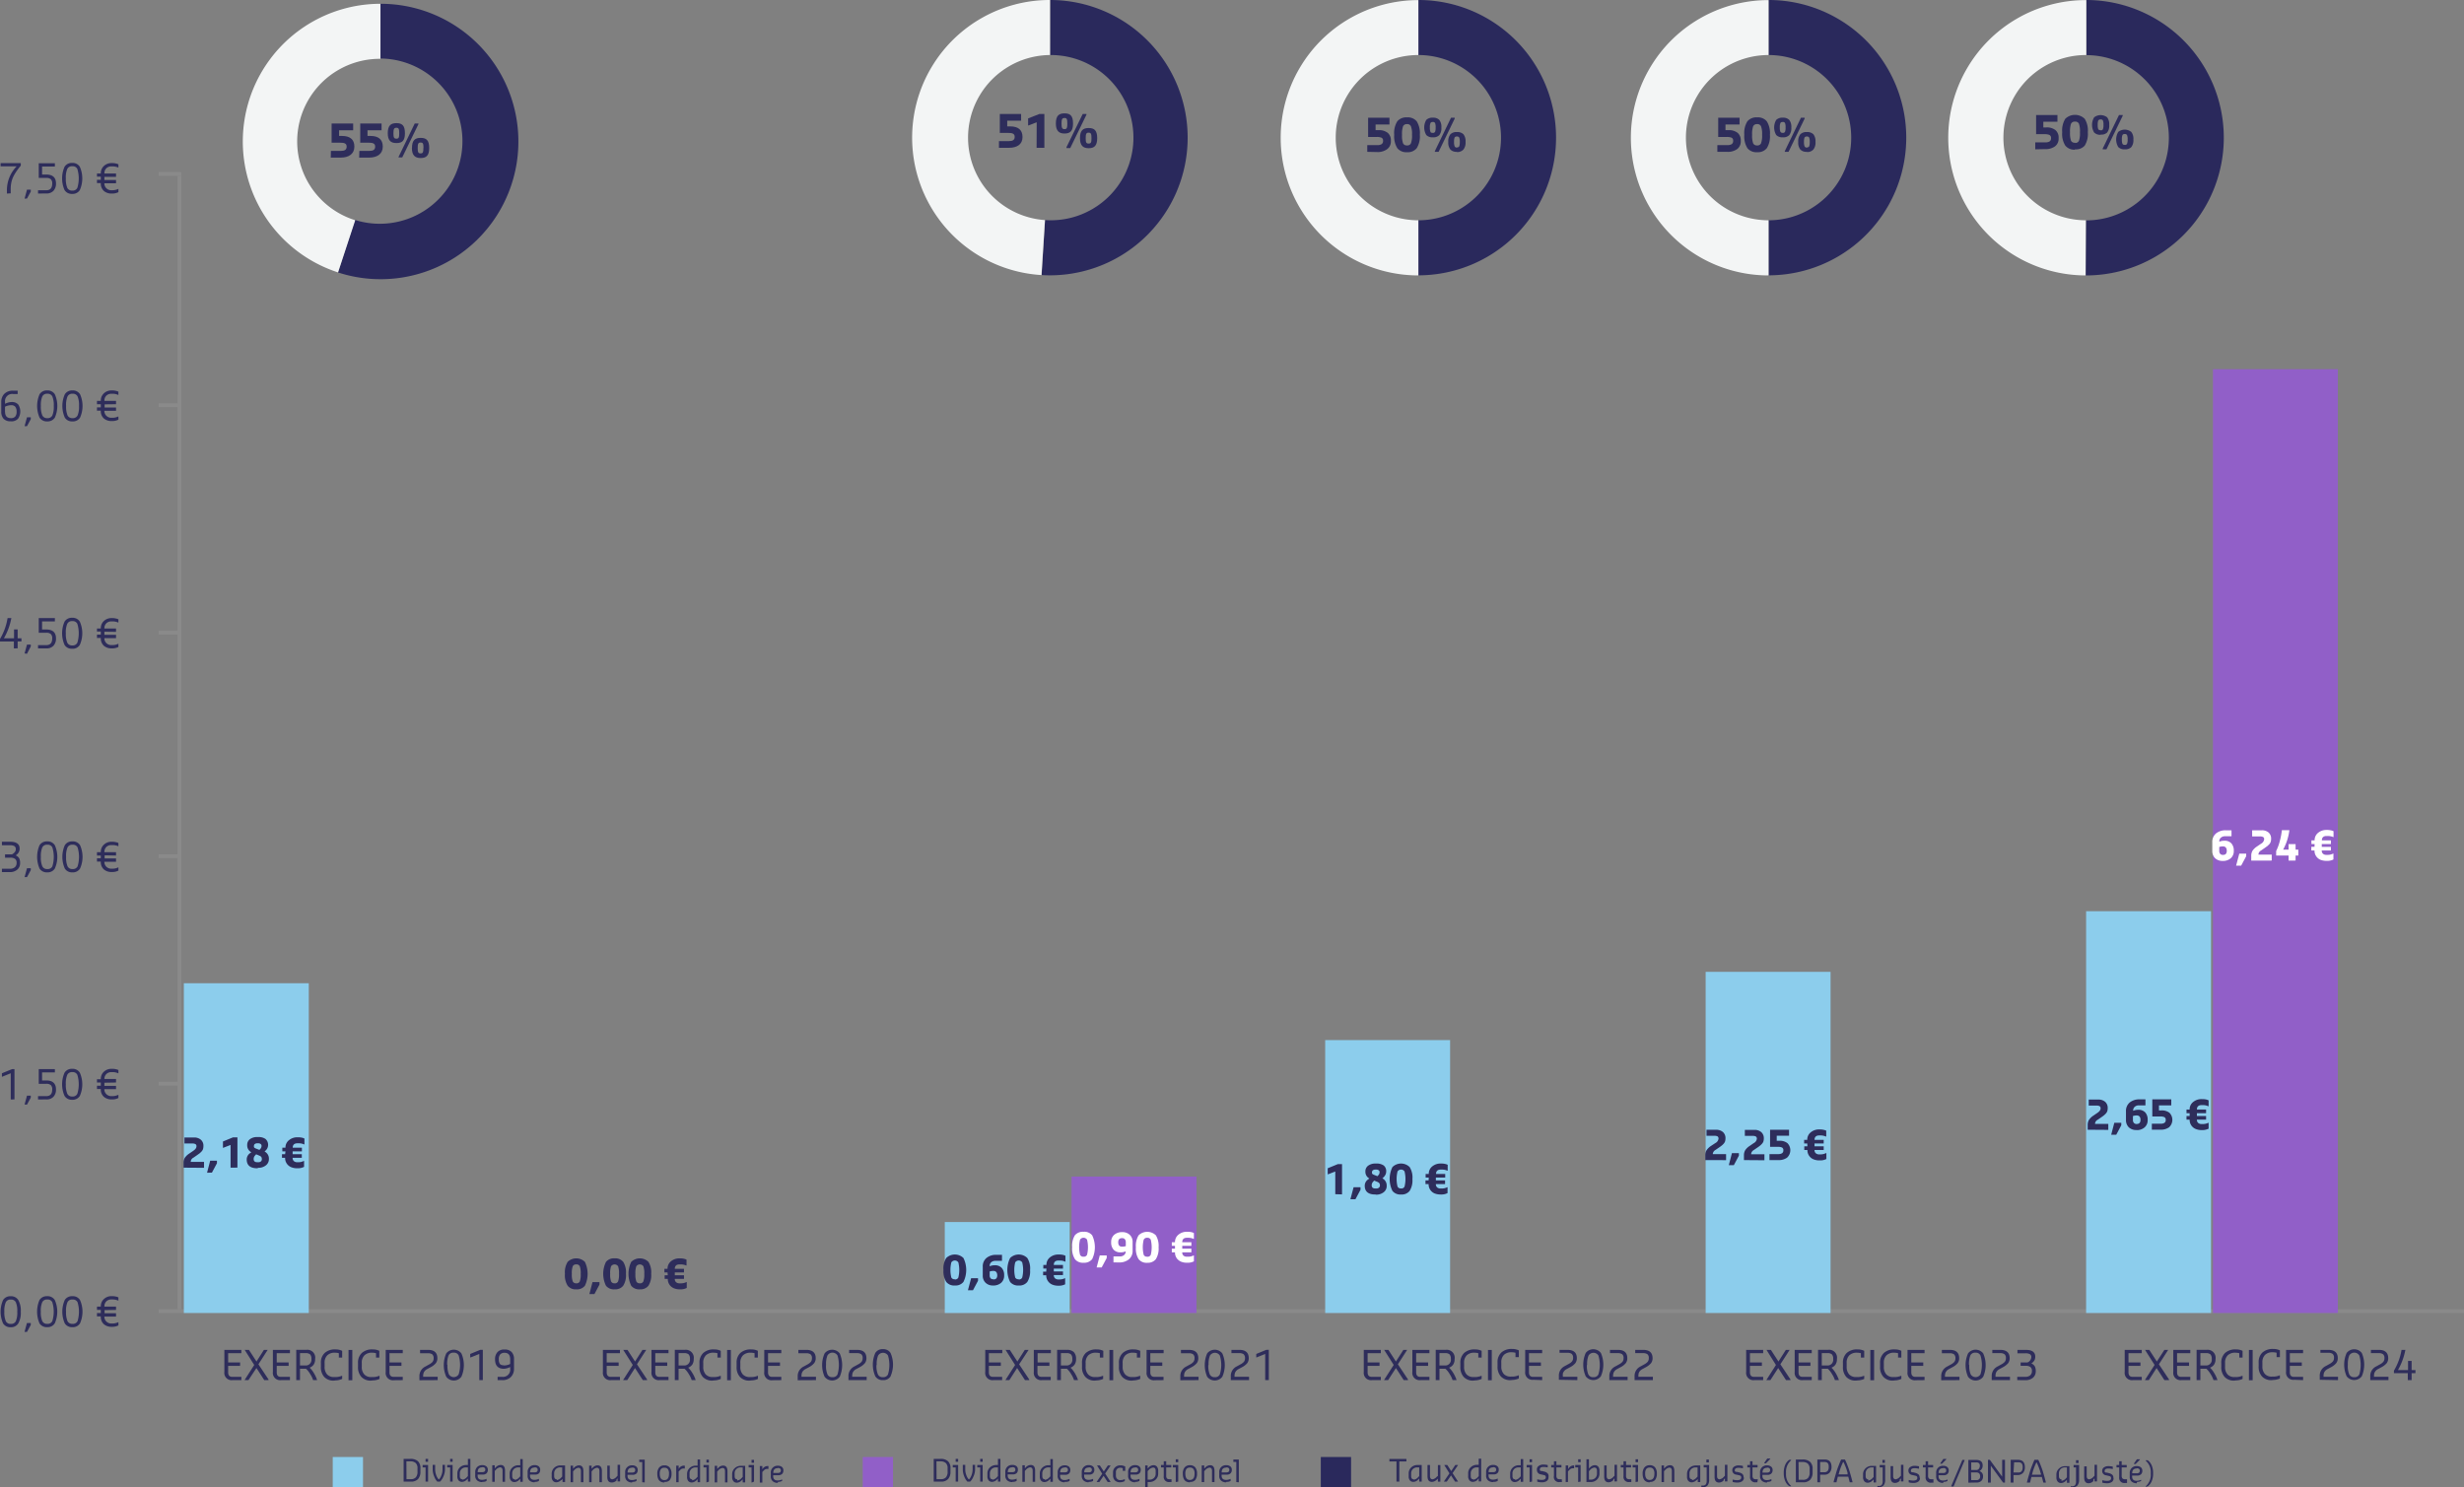 <?xml version="1.0" encoding="utf-8"?>
<svg xmlns="http://www.w3.org/2000/svg" xmlns:xlink="http://www.w3.org/1999/xlink" viewBox="0 0 488.38 294.86">
  <rect x="0" y="0" width="488.38" height="294.86" fill="#808080" stroke="none"/>
  <defs>
    <style>.cls-1{fill:none;}.cls-2{fill:#8a8a8a;}.cls-3{fill:#8ccdec;}.cls-4{fill:#915fc8;}.cls-5{fill:#2e2d5b;}.cls-6{fill:#fff;}.cls-7{fill:#2a295c;}.cls-8{fill:#f3f5f5;}.cls-9{clip-path:url(#clip-path);}.cls-10{clip-path:url(#clip-path-3);}.cls-11{clip-path:url(#clip-path-5);}</style>
    <clipPath id="clip-path" transform="translate(0 -29.4)">
      <rect class="cls-1" x="300.94" width="99.21" height="113.38"/>
    </clipPath>
    <clipPath id="clip-path-3" transform="translate(0 -29.4)">
      <rect class="cls-1" x="363.94" width="99.21" height="113.38"/>
    </clipPath>
    <clipPath id="clip-path-5" transform="translate(0 -29.4)">
      <rect class="cls-1" x="231.53" width="99.21" height="113.38"/>
    </clipPath>
  </defs>
  <g id="Calque_2" data-name="Calque 2">
    <g id="Calque_1-2" data-name="Calque 1">
      <rect class="cls-2" x="35.94" y="259.54" width="452.44" height="0.75"/>
      <rect class="cls-2" x="35.19" y="34.87" width="0.75" height="224.67"/>
      <rect class="cls-2" x="31.44" y="259.54" width="4.5" height="0.75"/>
      <rect class="cls-2" x="31.44" y="214.45" width="4.5" height="0.75"/>
      <rect class="cls-2" x="31.44" y="169.37" width="4.5" height="0.75"/>
      <rect class="cls-2" x="31.44" y="125.04" width="4.5" height="0.75"/>
      <rect class="cls-2" x="31.44" y="79.95" width="4.5" height="0.75"/>
      <rect class="cls-2" x="31.44" y="34.11" width="4.5" height="0.75"/>
      <rect class="cls-3" x="36.44" y="194.92" width="24.76" height="65.37"/>
      <rect class="cls-3" x="187.26" y="242.26" width="24.76" height="18.03"/>
      <rect class="cls-3" x="262.66" y="206.19" width="24.76" height="54.1"/>
      <rect class="cls-3" x="338.07" y="192.66" width="24.76" height="67.63"/>
      <rect class="cls-3" x="413.48" y="180.64" width="24.76" height="79.65"/>
      <rect class="cls-4" x="212.39" y="233.24" width="24.76" height="27.05"/>
      <rect class="cls-4" x="438.62" y="73.19" width="24.76" height="187.1"/>
      <path class="cls-5" d="M36.38,260.88v-.94a2,2,0,0,1,.24-1,3.12,3.12,0,0,1,.88-.85l.82-.56c.41-.28.62-.57.62-.87a.47.47,0,0,0-.2-.45,1.35,1.35,0,0,0-.67-.12H36.56v-1.19h1.88a2,2,0,0,1,1.38.45,1.58,1.58,0,0,1,.5,1.24,2.18,2.18,0,0,1-.08.6,1.34,1.34,0,0,1-.29.48c-.15.15-.28.28-.39.37l-.56.4-.68.47a.92.92,0,0,0-.51.75v.07h2.63v1.18Zm4.66,1,.62-2.38H43V260l-1,1.87Zm4.66-1v-4.5l-1.45.56h-.06v-1.25l2-.82h.87v6ZM51,261c-1.4,0-2.1-.59-2.1-1.76a1.5,1.5,0,0,1,.69-1.25l.22-.17A1.49,1.49,0,0,1,49,256.4a1.37,1.37,0,0,1,.57-1.19,2.36,2.36,0,0,1,1.4-.4h.18a2.42,2.42,0,0,1,1.46.37A1.55,1.55,0,0,1,53,257a1.65,1.65,0,0,1-.39.52l-.17.16a1.56,1.56,0,0,1,.86,1.47,1.54,1.54,0,0,1-.61,1.28,2.35,2.35,0,0,1-1.49.48Zm-.72-1.82c0,.41.24.62.72.62h.18a.78.78,0,0,0,.53-.16.56.56,0,0,0,.19-.46,1,1,0,0,0-.05-.31.6.6,0,0,0-.17-.22.74.74,0,0,0-.22-.13l-.28-.12-.41-.17-.24.26a1,1,0,0,0-.25.69Zm1.14-1.82.17-.19a.85.85,0,0,0,.25-.62.43.43,0,0,0-.19-.37.79.79,0,0,0-.47-.13H51a.77.77,0,0,0-.47.13.41.41,0,0,0-.19.37.57.57,0,0,0,0,.24.32.32,0,0,0,.15.18l.18.1.26.1Zm5.16.29h-.62v-.73h.62a1.81,1.81,0,0,1,.7-1.49,2.55,2.55,0,0,1,1.68-.57h.19a3.25,3.25,0,0,1,.67.07,1.82,1.82,0,0,1,.52.18v1.16h-.07a2.57,2.57,0,0,0-1.12-.22h-.19c-.62,0-.94.29-.94.87h1.82v.73H58v.56h1.82v.72H58a.81.81,0,0,0,.26.66,1,1,0,0,0,.68.21h.26a2.26,2.26,0,0,0,1-.25h.07v1.17a2.72,2.72,0,0,1-1.12.28h-.26a3.07,3.07,0,0,1-1.16-.21,1.94,1.94,0,0,1-1.22-1.86h-.62v-.72h.62Z" transform="translate(0 -29.4)"/>
      <path class="cls-5" d="M114.22,285a2,2,0,0,1-1.7-.71,3.88,3.88,0,0,1-.55-2.36,3.94,3.94,0,0,1,.54-2.37,2.44,2.44,0,0,1,3.42,0,5.45,5.45,0,0,1,0,4.73A2,2,0,0,1,114.22,285Zm0-1.19a.7.7,0,0,0,.7-.38,4.12,4.12,0,0,0,.18-1.5,4.05,4.05,0,0,0-.18-1.5.69.69,0,0,0-.7-.37.7.7,0,0,0-.7.37,4.05,4.05,0,0,0-.18,1.5,4.12,4.12,0,0,0,.18,1.5A.71.71,0,0,0,114.22,283.8Zm2.6,2.13.62-2.38h1.38v.5l-1,1.88Zm5-.94a2,2,0,0,1-1.71-.71,5.36,5.36,0,0,1,0-4.73,2,2,0,0,1,1.71-.7,2,2,0,0,1,1.71.7,3.94,3.94,0,0,1,.54,2.37,3.88,3.88,0,0,1-.55,2.36A2,2,0,0,1,121.85,285Zm0-1.19a.69.69,0,0,0,.69-.38,4.12,4.12,0,0,0,.18-1.5,4.05,4.05,0,0,0-.18-1.5.84.84,0,0,0-1.39,0,4.05,4.05,0,0,0-.18,1.5,4.12,4.12,0,0,0,.18,1.5A.7.7,0,0,0,121.85,283.8Zm5,1.19a2,2,0,0,1-1.71-.71,5.45,5.45,0,0,1,0-4.73,2.44,2.44,0,0,1,3.42,0,3.94,3.94,0,0,1,.54,2.37,3.88,3.88,0,0,1-.55,2.36A2,2,0,0,1,126.85,285Zm0-1.19a.71.71,0,0,0,.7-.38,4.12,4.12,0,0,0,.18-1.5,4.05,4.05,0,0,0-.18-1.5.85.85,0,0,0-1.4,0,4.05,4.05,0,0,0-.18,1.5,4.12,4.12,0,0,0,.18,1.5A.71.71,0,0,0,126.85,283.8Zm5.49-2.16h-.62v-.72h.62a1.83,1.83,0,0,1,.7-1.5,2.55,2.55,0,0,1,1.68-.57h.19a3.3,3.3,0,0,1,.67.08,2.25,2.25,0,0,1,.52.17v1.16H136a2.73,2.73,0,0,0-1.12-.21h-.19c-.62,0-.94.29-.94.87h1.82v.72h-1.82v.56h1.82v.72h-1.82a.81.81,0,0,0,.26.66,1,1,0,0,0,.68.22H135a2.39,2.39,0,0,0,1.05-.25h.07v1.16A2.57,2.57,0,0,1,135,285h-.26a3.07,3.07,0,0,1-1.16-.21,1.94,1.94,0,0,1-1.22-1.86h-.62v-.72h.62Z" transform="translate(0 -29.4)"/>
      <path class="cls-5" d="M189.26,284.24a2,2,0,0,1-1.71-.71,4,4,0,0,1-.55-2.36,3.89,3.89,0,0,1,.55-2.38,2.45,2.45,0,0,1,3.41,0,5.38,5.38,0,0,1,0,4.74A2,2,0,0,1,189.26,284.24Zm0-1.2a.68.68,0,0,0,.69-.38,6.3,6.3,0,0,0,0-3,.83.83,0,0,0-1.39,0,6.3,6.3,0,0,0,0,3A.69.69,0,0,0,189.26,283Zm2.59,2.14.63-2.38h1.37v.5l-1,1.88Zm5-.94a2.06,2.06,0,0,1-1.5-.54,1.92,1.92,0,0,1-.56-1.47v-1.69a2.16,2.16,0,0,1,.74-1.76,2.94,2.94,0,0,1,1.95-.62h1.12v1.19h-1.31a1.24,1.24,0,0,0-.81.27.93.93,0,0,0-.32.73v.08a2.43,2.43,0,0,1,1-.2,1.79,1.79,0,0,1,1.39.53,2.1,2.1,0,0,1,.48,1.47,1.87,1.87,0,0,1-.6,1.48A2.33,2.33,0,0,1,196.82,284.24Zm.07-1.2c.49,0,.74-.27.74-.81s-.25-.88-.74-.88a2.2,2.2,0,0,0-.76.12v.76a.85.85,0,0,0,.2.6A.7.7,0,0,0,196.89,283Zm5,1.2a2,2,0,0,1-1.71-.71,5.38,5.38,0,0,1,0-4.74,2.45,2.45,0,0,1,3.41,0,3.89,3.89,0,0,1,.55,2.38,4,4,0,0,1-.55,2.36A2,2,0,0,1,201.89,284.24Zm0-1.2a.68.68,0,0,0,.69-.38,6.3,6.3,0,0,0,0-3,.83.83,0,0,0-1.39,0,6.3,6.3,0,0,0,0,3A.69.69,0,0,0,201.89,283Zm5.49-2.15h-.62v-.72h.62a1.85,1.85,0,0,1,.69-1.5,2.58,2.58,0,0,1,1.69-.57H210a3.09,3.09,0,0,1,.66.07,1.9,1.9,0,0,1,.52.18v1.16h-.06a2.57,2.57,0,0,0-1.12-.22h-.19c-.63,0-.94.29-.94.88h1.82v.72h-1.82v.56h1.82v.72h-1.82a.81.81,0,0,0,.26.66,1,1,0,0,0,.68.21H210a2.39,2.39,0,0,0,1.06-.24h.06V284a2.64,2.64,0,0,1-1.12.28h-.25a3,3,0,0,1-1.16-.21,1.94,1.94,0,0,1-1.22-1.86h-.62v-.72h.62Z" transform="translate(0 -29.4)"/>
      <path class="cls-5" d="M264.66,266.14v-4.5l-1.44.56h-.06V261l2-.82H266v6Zm3,1,.63-2.38h1.37v.51l-1,1.87Zm4.94-.94c-1.4,0-2.1-.58-2.1-1.75a1.5,1.5,0,0,1,.69-1.25l.23-.17a1.49,1.49,0,0,1-.79-1.37,1.37,1.37,0,0,1,.57-1.19,2.39,2.39,0,0,1,1.4-.41h.18a2.45,2.45,0,0,1,1.47.38,1.43,1.43,0,0,1,.5,1.22,1.41,1.41,0,0,1-.16.64,2,2,0,0,1-.4.52L274,263a1.58,1.58,0,0,1,.85,1.48,1.52,1.52,0,0,1-.61,1.28,2.33,2.33,0,0,1-1.49.47Zm-.72-1.82q0,.63.72.63h.18a.78.78,0,0,0,.53-.16.58.58,0,0,0,.2-.47.73.73,0,0,0-.06-.3.46.46,0,0,0-.17-.22,1.13,1.13,0,0,0-.22-.14l-.28-.11-.41-.17-.24.26a1,1,0,0,0-.25.68Zm1.14-1.81.17-.19a.81.81,0,0,0,.25-.62.41.41,0,0,0-.19-.37.77.77,0,0,0-.47-.13h-.18a.79.79,0,0,0-.47.13.43.43,0,0,0-.19.37.86.86,0,0,0,0,.24.34.34,0,0,0,.16.18l.17.1.26.1Zm4.68,3.63a2,2,0,0,1-1.71-.71,5.36,5.36,0,0,1,0-4.73,2.43,2.43,0,0,1,3.41,0,3.86,3.86,0,0,1,.55,2.37,3.93,3.93,0,0,1-.55,2.36A2,2,0,0,1,277.67,266.2Zm0-1.19a.69.69,0,0,0,.69-.38,6.3,6.3,0,0,0,0-3,.83.83,0,0,0-1.39,0,6.3,6.3,0,0,0,0,3A.7.7,0,0,0,277.67,265Zm5.49-2.16h-.62v-.72h.62a1.85,1.85,0,0,1,.69-1.5,2.58,2.58,0,0,1,1.69-.57h.19a3.13,3.13,0,0,1,.66.08,2,2,0,0,1,.52.17v1.17h-.06a2.57,2.57,0,0,0-1.12-.22h-.19c-.63,0-.94.29-.94.87h1.82v.72H284.6v.56h1.82v.73H284.6a.81.81,0,0,0,.26.66,1,1,0,0,0,.68.21h.25a2.27,2.27,0,0,0,1.06-.25h.06v1.16a2.54,2.54,0,0,1-1.12.28h-.25a3.24,3.24,0,0,1-1.16-.2,1.94,1.94,0,0,1-1.22-1.86h-.62v-.73h.62Z" transform="translate(0 -29.4)"/>
      <path class="cls-5" d="M338,259.38v-.94a2,2,0,0,1,.24-1,3.13,3.13,0,0,1,.88-.86L340,256a1.13,1.13,0,0,0,.62-.87.51.51,0,0,0-.19-.45,1.42,1.42,0,0,0-.68-.12h-1.51v-1.19h1.88a2,2,0,0,1,1.38.45,1.6,1.6,0,0,1,.5,1.25,2.1,2.1,0,0,1-.08.59,1.34,1.34,0,0,1-.29.48,3.17,3.17,0,0,1-.39.37c-.12.1-.3.23-.55.4l-.69.47a1,1,0,0,0-.51.75v.07h2.63v1.19Zm4.66,1,.62-2.38h1.38v.5l-1,1.88Zm3-1v-.94a2,2,0,0,1,.24-1,3,3,0,0,1,.88-.86l.81-.56a1.12,1.12,0,0,0,.63-.87.51.51,0,0,0-.2-.45,1.35,1.35,0,0,0-.67-.12h-1.51v-1.19h1.87a2,2,0,0,1,1.39.45,1.6,1.6,0,0,1,.5,1.25,2.1,2.1,0,0,1-.08.59,1.37,1.37,0,0,1-.3.48,2.59,2.59,0,0,1-.39.37,5.82,5.82,0,0,1-.55.4l-.69.47a1,1,0,0,0-.5.75v.07h2.63v1.19Zm5.06,0v-1.19h1.75a1.37,1.37,0,0,0,.74-.17.65.65,0,0,0,.26-.58.55.55,0,0,0-.28-.56,2,2,0,0,0-.84-.13h-1.51v-3.39h3.76v1.19h-2.44v1h.53a2.43,2.43,0,0,1,1.59.47,2,2,0,0,1-.08,2.88,2.8,2.8,0,0,1-1.73.48Zm7.49-3.29h-.62v-.72h.62a1.83,1.83,0,0,1,.7-1.5,2.55,2.55,0,0,1,1.68-.57h.19a3.3,3.3,0,0,1,.67.08,1.74,1.74,0,0,1,.52.17v1.16h-.07a2.69,2.69,0,0,0-1.12-.22h-.19c-.62,0-.94.3-.94.88h1.82v.72h-1.82v.56h1.82v.72h-1.82a.81.81,0,0,0,.26.66,1,1,0,0,0,.68.22h.26a2.39,2.39,0,0,0,1.05-.25H362v1.16a2.57,2.57,0,0,1-1.12.28h-.26a3.07,3.07,0,0,1-1.16-.21,1.94,1.94,0,0,1-1.22-1.86h-.62v-.72h.62Z" transform="translate(0 -29.4)"/>
      <path class="cls-5" d="M413.79,253.36v-.93a2,2,0,0,1,.24-1,3.13,3.13,0,0,1,.88-.86l.82-.56c.41-.28.62-.57.62-.87a.49.49,0,0,0-.19-.45,1.42,1.42,0,0,0-.68-.12H414v-1.19h1.88a2,2,0,0,1,1.38.45,1.58,1.58,0,0,1,.5,1.24,2.13,2.13,0,0,1-.08.6,1.34,1.34,0,0,1-.29.48,4.18,4.18,0,0,1-.39.37c-.12.09-.3.23-.55.4l-.69.47a.93.93,0,0,0-.51.75v.07h2.63v1.18Zm4.66,1,.62-2.38h1.38v.5l-1,1.88Zm5-.94a2.1,2.1,0,0,1-1.51-.54,2,2,0,0,1-.56-1.47v-1.69a2.19,2.19,0,0,1,.74-1.76,3,3,0,0,1,2-.62h1.12v1.19h-1.31a1.19,1.19,0,0,0-.8.27.93.93,0,0,0-.32.73v.08a2.38,2.38,0,0,1,1-.2,1.81,1.81,0,0,1,1.4.53,2.14,2.14,0,0,1,.47,1.47,1.87,1.87,0,0,1-.6,1.48A2.32,2.32,0,0,1,423.42,253.43Zm.06-1.2q.75,0,.75-.81c0-.58-.25-.88-.75-.88a2.19,2.19,0,0,0-.75.12v.76a.85.85,0,0,0,.19.6A.73.73,0,0,0,423.48,252.23Zm3,1.13v-1.18h1.75A1.37,1.37,0,0,0,429,252a.65.65,0,0,0,.26-.59.56.56,0,0,0-.28-.55,2,2,0,0,0-.84-.13H426.6v-3.39h3.76v1.19h-2.44v1h.53A2.45,2.45,0,0,1,430,250a2,2,0,0,1-.08,2.88,2.8,2.8,0,0,1-1.73.47Z" transform="translate(0 -29.4)"/>
      <path class="cls-5" d="M434,250.08h-.62v-.72H434a1.83,1.83,0,0,1,.7-1.5,2.55,2.55,0,0,1,1.68-.57h.19a3.25,3.25,0,0,1,.67.07,2,2,0,0,1,.52.18v1.16h-.07a2.54,2.54,0,0,0-1.12-.22h-.19c-.62,0-.94.29-.94.88h1.82v.72h-1.82v.56h1.82v.72h-1.82a.81.81,0,0,0,.26.66,1,1,0,0,0,.68.21h.26a2.38,2.38,0,0,0,1.05-.24h.07v1.16a2.72,2.72,0,0,1-1.12.28h-.26a3.07,3.07,0,0,1-1.16-.21,1.94,1.94,0,0,1-1.22-1.86h-.62v-.72H434Z" transform="translate(0 -29.4)"/>
      <path class="cls-6" d="M214.77,279.73a2,2,0,0,1-1.71-.71,3.9,3.9,0,0,1-.55-2.36,4,4,0,0,1,.54-2.38,2.07,2.07,0,0,1,1.72-.69,2,2,0,0,1,1.7.69,5.47,5.47,0,0,1,0,4.74A2,2,0,0,1,214.77,279.73Zm0-1.2a.69.69,0,0,0,.69-.38,6.3,6.3,0,0,0,0-3,.83.83,0,0,0-1.39,0,6.3,6.3,0,0,0,0,3A.7.7,0,0,0,214.77,278.53Zm2.59,2.13.62-2.38h1.38v.51l-1,1.87Zm3.34-1v-1.18H222a1.22,1.22,0,0,0,.8-.28.91.91,0,0,0,.32-.73h0a2.41,2.41,0,0,1-1,.2,1.79,1.79,0,0,1-1.4-.53,2.11,2.11,0,0,1-.48-1.48,1.85,1.85,0,0,1,.6-1.47,2.33,2.33,0,0,1,1.59-.53,2.06,2.06,0,0,1,1.5.54,1.9,1.9,0,0,1,.56,1.46v1.63a2.17,2.17,0,0,1-.73,1.76,3,3,0,0,1-2,.62Zm.94-4c0,.59.25.88.75.88a2.56,2.56,0,0,0,.75-.11v-.77a.94.94,0,0,0-.19-.6.72.72,0,0,0-.56-.21q-.75,0-.75.81Zm5.75,4.08a2,2,0,0,1-1.7-.71,3.9,3.9,0,0,1-.55-2.36,4,4,0,0,1,.54-2.38,2.46,2.46,0,0,1,3.42,0,4,4,0,0,1,.54,2.38,3.9,3.9,0,0,1-.55,2.36A2,2,0,0,1,227.39,279.73Zm0-1.2a.7.7,0,0,0,.7-.38,6.3,6.3,0,0,0,0-3,.7.7,0,0,0-.7-.38.71.71,0,0,0-.7.38,6.3,6.3,0,0,0,0,3A.71.71,0,0,0,227.39,278.53Z" transform="translate(0 -29.4)"/>
      <path class="cls-6" d="M232.89,276.38h-.63v-.72h.63a1.85,1.85,0,0,1,.69-1.5,2.55,2.55,0,0,1,1.68-.57h.2a3.23,3.23,0,0,1,.66.07,2,2,0,0,1,.52.18V275h-.06a2.6,2.6,0,0,0-1.12-.22h-.2c-.62,0-.93.29-.93.88h1.81v.72h-1.81v.56h1.81v.72h-1.81a.8.8,0,0,0,.25.66,1,1,0,0,0,.68.21h.26a2.33,2.33,0,0,0,1.06-.25h.06v1.17a2.68,2.68,0,0,1-1.12.28h-.26a3.11,3.11,0,0,1-1.16-.21,2.06,2.06,0,0,1-.87-.69,2,2,0,0,1-.34-1.17h-.63v-.72h.63Z" transform="translate(0 -29.4)"/>
      <path class="cls-6" d="M440.55,200.07a2.11,2.11,0,0,1-1.5-.53,2,2,0,0,1-.56-1.47v-1.69a2.17,2.17,0,0,1,.74-1.76,2.94,2.94,0,0,1,1.95-.62h1.12v1.18H441a1.2,1.2,0,0,0-.8.28.88.88,0,0,0-.32.73v.08a2.2,2.2,0,0,1,1-.2,1.77,1.77,0,0,1,1.39.52,2.11,2.11,0,0,1,.48,1.48,1.85,1.85,0,0,1-.6,1.47A2.28,2.28,0,0,1,440.55,200.07Zm.07-1.19c.49,0,.74-.27.74-.81s-.25-.88-.74-.88a2.19,2.19,0,0,0-.75.12v.76a.85.85,0,0,0,.19.6A.72.72,0,0,0,440.62,198.88Zm2.59,2.13.63-2.38h1.37v.51l-1,1.87Zm3-1v-.94a2,2,0,0,1,.24-1,3.12,3.12,0,0,1,.88-.85l.82-.56a1.14,1.14,0,0,0,.62-.88.48.48,0,0,0-.19-.44,1.4,1.4,0,0,0-.68-.13h-1.51V194h1.88a2,2,0,0,1,1.38.44,1.61,1.61,0,0,1,.5,1.25,2.1,2.1,0,0,1-.08.59,1.38,1.38,0,0,1-.29.49c-.15.15-.27.27-.39.37l-.55.39-.69.48a.92.92,0,0,0-.51.75v.06h2.63V200Zm7.4,0v-1h-2.46v-.91a9.81,9.81,0,0,0,.73-2,14,14,0,0,0,.4-2.12h1.49a10.76,10.76,0,0,1-1.24,3.85h1.08v-1.09H455v1.09h.54V199H455v1Zm5.16-3.29h-.63V196h.63a1.85,1.85,0,0,1,.69-1.5,2.55,2.55,0,0,1,1.68-.57h.2a3.2,3.2,0,0,1,.66.08,2,2,0,0,1,.52.17v1.16h-.06a2.76,2.76,0,0,0-1.12-.21h-.2q-.93,0-.93.87H462v.72h-1.81v.56H462V198h-1.81a.8.8,0,0,0,.25.66,1,1,0,0,0,.68.21h.26a2.3,2.3,0,0,0,1.06-.25h.06v1.16a2.54,2.54,0,0,1-1.12.28h-.26a3.32,3.32,0,0,1-1.16-.2,2,2,0,0,1-.86-.69,1.89,1.89,0,0,1-.35-1.17h-.63v-.73h.63Z" transform="translate(0 -29.4)"/>
      <path class="cls-5" d="M80,323.12v-4.51h1.34a2.12,2.12,0,0,1,1.5.47,1.84,1.84,0,0,1,.49,1.41v.66a2.12,2.12,0,0,1-.46,1.45,1.86,1.86,0,0,1-1.44.52Zm.57-.49h.86a1.26,1.26,0,0,0,1-.37,1.65,1.65,0,0,0,.32-1.11v-.66a1.37,1.37,0,0,0-.36-1.06,1.52,1.52,0,0,0-1.07-.33h-.77Zm3.78.49V320.3h-.58v-.47h1.08v3.29Zm0-3.94v-.57h.5v.57Zm2.33,3.94a2.79,2.79,0,0,1-.61-1,3.63,3.63,0,0,1-.31-1.47v-.85h.49v.85a3.38,3.38,0,0,0,.22,1.21,2.33,2.33,0,0,0,.51.85,2.37,2.37,0,0,0,.51-.85,3.18,3.18,0,0,0,.22-1.21v-.85h.49v.85a3.41,3.41,0,0,1-.32,1.46,3.11,3.11,0,0,1-.64,1Zm2.54,0V320.3h-.59v-.47h1.08v3.29Zm0-3.94v-.57h.49v.57Zm3.28,3.56a1.32,1.32,0,0,1-.94.43.87.87,0,0,1-.66-.28,1.23,1.23,0,0,1-.25-.85v-.52a1.59,1.59,0,0,1,.51-1.22,1.73,1.73,0,0,1,1.21-.47h.37v-1.22h.49v4.51h-.49v-.61l-.24.23Zm-.85,0a1.42,1.42,0,0,0,.9-.52l.19-.19V320.3h-.38a1.22,1.22,0,0,0-.88.33,1.18,1.18,0,0,0-.34.89V322q0,.66.51.66Zm3.92.47a1.45,1.45,0,0,1-1-.33,1.19,1.19,0,0,1-.38-1v-.65a1.38,1.38,0,0,1,.39-1,1.36,1.36,0,0,1,1-.38,1.26,1.26,0,0,1,.81.24.83.83,0,0,1,.3.71.9.9,0,0,1-.27.69,1.09,1.09,0,0,1-.75.24h-1v.19c0,.57.3.85.89.85a2,2,0,0,0,.88-.21h0V323a3.12,3.12,0,0,1-.41.14A2.4,2.4,0,0,1,95.59,323.17Zm0-2.92c-.59,0-.89.32-.89.95v0h.84a.82.82,0,0,0,.52-.12.5.5,0,0,0,.15-.39c0-.32-.21-.48-.62-.48Zm2,2.87v-3.29h.49v.61l.24-.23a1.32,1.32,0,0,1,.94-.43c.57,0,.86.38.86,1.13v2.21h-.49v-2.21q0-.66-.51-.66a1.39,1.39,0,0,0-.85.52l-.19.19v2.16Zm5.32-.38a1.34,1.34,0,0,1-.94.43.87.87,0,0,1-.66-.28,1.23,1.23,0,0,1-.26-.85v-.52a1.59,1.59,0,0,1,.51-1.22,1.75,1.75,0,0,1,1.21-.47h.37v-1.22h.49v4.51h-.49v-.61l-.23.23Zm-.85,0a1.38,1.38,0,0,0,.89-.52l.19-.19V320.3h-.37a1.24,1.24,0,0,0-.89.33,1.21,1.21,0,0,0-.34.89V322c0,.44.17.66.52.66Zm3.92.47a1.48,1.48,0,0,1-1-.33,1.22,1.22,0,0,1-.38-1v-.65a1.32,1.32,0,0,1,1.39-1.42,1.26,1.26,0,0,1,.81.24.86.86,0,0,1,.29.71.94.94,0,0,1-.26.69,1.1,1.1,0,0,1-.76.24h-1v.19c0,.57.29.85.89.85a2,2,0,0,0,.88-.21h0V323a3.12,3.12,0,0,1-.41.14A2.4,2.4,0,0,1,106,323.17Zm0-2.92c-.6,0-.89.32-.89.95v0h.84a.84.84,0,0,0,.52-.12.53.53,0,0,0,.14-.39c0-.32-.2-.48-.61-.48Zm5.24,2.49a1.32,1.32,0,0,1-.94.43.87.87,0,0,1-.66-.28,1.23,1.23,0,0,1-.25-.85v-.52a1.58,1.58,0,0,1,.5-1.22,1.73,1.73,0,0,1,1.2-.47H112v3.29h-.5v-.61l-.23.23Zm-.85,0a1.42,1.42,0,0,0,.9-.52l.18-.19V320.3h-.37a1.2,1.2,0,0,0-.88.33,1.18,1.18,0,0,0-.34.89V322q0,.66.51.66Zm2.75.42v-3.29h.49v.61l.23-.23a1.34,1.34,0,0,1,.94-.43c.58,0,.87.38.87,1.13v2.21h-.49v-2.21q0-.66-.51-.66a1.36,1.36,0,0,0-.85.52l-.19.19v2.16Zm3.67,0v-3.29h.49v.61l.24-.23a1.31,1.31,0,0,1,.94-.43c.57,0,.86.38.86,1.13v2.21h-.49v-2.21q0-.66-.51-.66a1.39,1.39,0,0,0-.85.52l-.19.19v2.16Zm5.46-.38a1.31,1.31,0,0,1-1,.43c-.58,0-.86-.38-.86-1.13v-2.21h.49V322c0,.44.17.66.52.66a1.42,1.42,0,0,0,.84-.52l.19-.19v-2.16h.5v3.29h-.5v-.61l-.23.23Zm3.06.43a1.48,1.48,0,0,1-1-.33,1.22,1.22,0,0,1-.38-1v-.65a1.32,1.32,0,0,1,1.39-1.42,1.23,1.23,0,0,1,.8.24.83.83,0,0,1,.3.71.9.9,0,0,1-.27.69,1.07,1.07,0,0,1-.75.24h-1v.19c0,.57.3.85.9.85a2,2,0,0,0,.88-.21h0V323a3.12,3.12,0,0,1-.41.14A2.4,2.4,0,0,1,125.32,323.17Zm0-2.92c-.6,0-.9.32-.9.95v0h.85a.84.84,0,0,0,.52-.12.53.53,0,0,0,.14-.39c0-.32-.2-.48-.61-.48Zm2,2.87v-4h-.59v-.47h1.09v4.51Zm4.4.05q-1.41,0-1.41-1.74a1.88,1.88,0,0,1,.36-1.21,1.29,1.29,0,0,1,1.05-.44,1.27,1.27,0,0,1,1.06.44,1.89,1.89,0,0,1,.35,1.21,2,2,0,0,1-.36,1.28A1.24,1.24,0,0,1,131.72,323.17Zm-.92-1.74c0,.85.31,1.27.92,1.27s.91-.42.91-1.27a1.53,1.53,0,0,0-.2-.88.8.8,0,0,0-.71-.3.79.79,0,0,0-.71.3,1.52,1.52,0,0,0-.21.88Zm3.26,1.69v-3.29h.49v.73l0-.07a1.17,1.17,0,0,1,1-.66h.21v.57h-.24a.83.83,0,0,0-.61.23l-.37.37v2.12Zm4-.38a1.32,1.32,0,0,1-.94.43.87.87,0,0,1-.66-.28,1.23,1.23,0,0,1-.25-.85v-.52a1.59,1.59,0,0,1,.51-1.22,1.73,1.73,0,0,1,1.21-.47h.37v-1.22h.49v4.51h-.49v-.61l-.24.23Zm-.85,0a1.42,1.42,0,0,0,.9-.52l.19-.19V320.3h-.38a1.22,1.22,0,0,0-.88.33,1.18,1.18,0,0,0-.34.89V322q0,.66.51.66Zm2.84.42V320.3h-.58v-.47h1.07v3.29Zm0-3.94v-.57h.49v.57Zm1.64,3.94v-3.29h.49v.61l.24-.23a1.32,1.32,0,0,1,.94-.43c.57,0,.86.38.86,1.13v2.21h-.49v-2.21q0-.66-.51-.66a1.39,1.39,0,0,0-.85.52l-.19.19v2.16Zm5.31-.38a1.3,1.3,0,0,1-.94.43.85.85,0,0,1-.65-.28,1.23,1.23,0,0,1-.26-.85v-.52a1.59,1.59,0,0,1,.51-1.22,1.73,1.73,0,0,1,1.2-.47h.87v3.29h-.49v-.61l-.24.23Zm-.85,0a1.38,1.38,0,0,0,.9-.52l.19-.19V320.3h-.37a1.15,1.15,0,0,0-1.23,1.22V322q0,.66.51.66Zm2.84.42V320.3h-.58v-.47h1.07v3.29Zm0-3.94v-.57h.49v.57Zm1.64,3.94v-3.29h.5v.73l0-.07a1.2,1.2,0,0,1,1-.66h.21v.57h-.23a.83.83,0,0,0-.61.23l-.37.37v2.12Zm3.56.05a1.48,1.48,0,0,1-1-.33,1.22,1.22,0,0,1-.38-1v-.65a1.32,1.32,0,0,1,1.39-1.42,1.26,1.26,0,0,1,.81.24.83.83,0,0,1,.29.71.9.9,0,0,1-.26.69,1.1,1.1,0,0,1-.76.24h-1v.19c0,.57.29.85.89.85a2,2,0,0,0,.88-.21h0V323l-.42.14A2.4,2.4,0,0,1,154.21,323.17Zm0-2.92c-.6,0-.89.32-.89.95v0h.84a.84.84,0,0,0,.52-.12.53.53,0,0,0,.14-.39c0-.32-.2-.48-.61-.48Z" transform="translate(0 -29.4)"/>
      <rect class="cls-3" x="65.95" y="288.84" width="6" height="6.01"/>
      <path class="cls-5" d="M185.07,323.12v-4.51h1.33a2.09,2.09,0,0,1,1.5.47,1.84,1.84,0,0,1,.49,1.41v.66a2.12,2.12,0,0,1-.46,1.45,1.82,1.82,0,0,1-1.43.52Zm.56-.49h.87a1.26,1.26,0,0,0,1-.37,1.65,1.65,0,0,0,.32-1.11v-.66a1.37,1.37,0,0,0-.36-1.06,1.55,1.55,0,0,0-1.08-.33h-.77Zm3.79.49V320.3h-.58v-.47h1.07v3.29Zm0-3.94v-.57h.49v.57Zm2.32,3.94a3,3,0,0,1-.61-1,3.79,3.79,0,0,1-.3-1.47v-.85h.49v.85a3.18,3.18,0,0,0,.22,1.21,2.2,2.2,0,0,0,.51.85,2.52,2.52,0,0,0,.51-.85,3.38,3.38,0,0,0,.22-1.21v-.85h.49v.85a3.42,3.42,0,0,1-.33,1.46,3.12,3.12,0,0,1-.63,1Zm2.54,0V320.3h-.58v-.47h1.07v3.29Zm0-3.94v-.57h.49v.57Zm3.29,3.56a1.34,1.34,0,0,1-.94.43.87.87,0,0,1-.66-.28,1.23,1.23,0,0,1-.26-.85v-.52a1.59,1.59,0,0,1,.51-1.22,1.77,1.77,0,0,1,1.21-.47h.37v-1.22h.49v4.51h-.49v-.61l-.23.23Zm-.85,0a1.38,1.38,0,0,0,.89-.52l.19-.19V320.3h-.37a1.24,1.24,0,0,0-.89.33,1.21,1.21,0,0,0-.34.89V322c0,.44.18.66.52.66Zm3.92.47a1.48,1.48,0,0,1-1-.33,1.22,1.22,0,0,1-.38-1v-.65a1.32,1.32,0,0,1,1.39-1.42,1.26,1.26,0,0,1,.81.24.83.83,0,0,1,.29.71.9.9,0,0,1-.26.69,1.1,1.1,0,0,1-.76.24h-1v.19c0,.57.29.85.89.85a2,2,0,0,0,.88-.21h0V323l-.42.14A2.4,2.4,0,0,1,200.64,323.17Zm0-2.92c-.6,0-.89.32-.89.95v0h.84a.84.84,0,0,0,.52-.12.53.53,0,0,0,.14-.39c0-.32-.2-.48-.61-.48Zm2,2.87v-3.29h.49v.61l.23-.23a1.34,1.34,0,0,1,.94-.43c.58,0,.87.38.87,1.13v2.21h-.49v-2.21c0-.44-.17-.66-.52-.66a1.41,1.41,0,0,0-.85.52l-.18.19v2.16Zm5.31-.38a1.32,1.32,0,0,1-.94.43.87.87,0,0,1-.66-.28,1.23,1.23,0,0,1-.25-.85v-.52a1.59,1.59,0,0,1,.51-1.22,1.73,1.73,0,0,1,1.21-.47h.37v-1.22h.49v4.51h-.49v-.61l-.24.23Zm-.85,0a1.42,1.42,0,0,0,.9-.52l.19-.19V320.3h-.38a1.22,1.22,0,0,0-.88.33,1.18,1.18,0,0,0-.34.89V322q0,.66.51.66Zm3.92.47a1.45,1.45,0,0,1-1-.33,1.19,1.19,0,0,1-.38-1v-.65a1.38,1.38,0,0,1,.39-1,1.36,1.36,0,0,1,1-.38,1.26,1.26,0,0,1,.81.24.83.83,0,0,1,.3.71.9.9,0,0,1-.27.69,1.09,1.09,0,0,1-.75.24h-1v.19c0,.57.3.85.89.85a2,2,0,0,0,.88-.21H212V323a3.75,3.75,0,0,1-.41.14A2.4,2.4,0,0,1,211,323.17Zm0-2.92c-.59,0-.89.32-.89.95v0H211a.82.82,0,0,0,.52-.12.5.5,0,0,0,.15-.39c0-.32-.21-.48-.62-.48Zm4.77,2.92a1.47,1.47,0,0,1-1-.33,1.22,1.22,0,0,1-.38-1v-.65a1.32,1.32,0,0,1,1.38-1.42,1.26,1.26,0,0,1,.81.24.83.83,0,0,1,.3.71.9.9,0,0,1-.27.69,1.09,1.09,0,0,1-.75.24h-1v.19c0,.57.3.85.89.85a2,2,0,0,0,.89-.21h0V323a3.12,3.12,0,0,1-.41.14A2.4,2.4,0,0,1,215.8,323.17Zm0-2.92c-.59,0-.89.32-.89.95v0h.85a.79.79,0,0,0,.51-.12.5.5,0,0,0,.15-.39c0-.32-.21-.48-.62-.48Zm1.59,2.87v-.05l1.08-1.59-1-1.6v-.05H218l.78,1.2.81-1.2h.52v.05l-1.06,1.56,1.06,1.63v.05h-.56l-.81-1.23-.84,1.23Zm5.51-.16a2.12,2.12,0,0,1-.91.21,1.41,1.41,0,0,1-1-.36,1.44,1.44,0,0,1-.37-1.06v-.55a1.33,1.33,0,0,1,.42-1,1.39,1.39,0,0,1,1-.38,1.8,1.8,0,0,1,1,.24v.84h-.49v-.51a1,1,0,0,0-.47-.1.84.84,0,0,0-.89.95v.55a.94.94,0,0,0,.23.7.83.83,0,0,0,.66.25,1.86,1.86,0,0,0,.87-.21h0V323Zm2.09.21a1.5,1.5,0,0,1-1-.33,1.22,1.22,0,0,1-.38-1v-.65a1.32,1.32,0,0,1,1.39-1.42,1.26,1.26,0,0,1,.81.24.83.83,0,0,1,.3.71.9.9,0,0,1-.27.69,1.09,1.09,0,0,1-.75.24h-1v.19c0,.57.29.85.89.85a2,2,0,0,0,.88-.21h0V323l-.42.14A2.4,2.4,0,0,1,225,323.17Zm0-2.92c-.6,0-.89.32-.89.95v0h.84a.84.84,0,0,0,.52-.12.49.49,0,0,0,.14-.39c0-.32-.2-.48-.61-.48Zm2,4v-4.42h.49v.61l.23-.23a1.34,1.34,0,0,1,.94-.43.87.87,0,0,1,.66.28,1.23,1.23,0,0,1,.26.85v.52a1.59,1.59,0,0,1-.51,1.22,1.77,1.77,0,0,1-1.21.47h-.37v1.13Zm1.57-4a1.42,1.42,0,0,0-.9.52l-.18.19v1.69h.37a1.22,1.22,0,0,0,.88-.33,1.19,1.19,0,0,0,.34-.89v-.52q0-.66-.51-.66Zm3.65,2.87h-.42a1,1,0,0,1-1.12-1.13V320.3h-.54v-.47h.54v-.75h.49v.75h1v.47h-1v1.6a.89.89,0,0,0,.15.6.85.85,0,0,0,.57.15h.33Zm.84,0V320.3h-.58v-.47h1.07v3.29Zm0-3.94v-.57h.49v.57Zm2.81,4q-1.41,0-1.41-1.74a1.88,1.88,0,0,1,.36-1.21,1.29,1.29,0,0,1,1.05-.44,1.27,1.27,0,0,1,1.06.44,1.89,1.89,0,0,1,.35,1.21,2.07,2.07,0,0,1-.35,1.28A1.25,1.25,0,0,1,235.87,323.17Zm-.91-1.74c0,.85.3,1.27.91,1.27s.92-.42.92-1.27a1.52,1.52,0,0,0-.21-.88.79.79,0,0,0-.71-.3.81.81,0,0,0-.71.3,1.61,1.61,0,0,0-.2.88Zm3.25,1.69v-3.29h.49v.61l.24-.23a1.32,1.32,0,0,1,.94-.43c.57,0,.86.38.86,1.13v2.21h-.49v-2.21q0-.66-.51-.66a1.39,1.39,0,0,0-.85.52l-.19.19v2.16Zm4.85.05a1.48,1.48,0,0,1-1-.33,1.22,1.22,0,0,1-.38-1v-.65a1.32,1.32,0,0,1,1.39-1.42,1.23,1.23,0,0,1,.8.24.83.83,0,0,1,.3.71.9.9,0,0,1-.27.69,1.06,1.06,0,0,1-.75.24h-1v.19c0,.57.3.85.9.85a2,2,0,0,0,.88-.21h0V323a3.12,3.12,0,0,1-.41.14A2.4,2.4,0,0,1,243.06,323.17Zm0-2.92c-.6,0-.9.32-.9.95v0H243a.84.84,0,0,0,.52-.12.53.53,0,0,0,.14-.39c0-.32-.2-.48-.61-.48Zm2,2.87v-4h-.58v-.47h1.08v4.51Z" transform="translate(0 -29.4)"/>
      <rect class="cls-4" x="171" y="288.84" width="6" height="6.01"/>
      <path class="cls-5" d="M276.79,323.12v-4h-1.4v-.49h3.37v.49h-1.4v4Zm4.27-.38a1.3,1.3,0,0,1-.94.43.87.87,0,0,1-.66-.28,1.23,1.23,0,0,1-.25-.85v-.52a1.59,1.59,0,0,1,.51-1.22,1.69,1.69,0,0,1,1.2-.47h.87v3.29h-.49v-.61l-.24.23Zm-.85,0a1.4,1.4,0,0,0,.9-.52l.19-.19V320.3h-.38a1.22,1.22,0,0,0-.88.33,1.18,1.18,0,0,0-.34.89V322q0,.66.51.66Zm4.54,0a1.31,1.31,0,0,1-.95.43c-.58,0-.86-.38-.86-1.13v-2.21h.49V322c0,.44.17.66.52.66a1.42,1.42,0,0,0,.84-.52L285,322v-2.16h.49v3.29H285v-.61l-.23.23Zm1.46.38v-.05l1.08-1.59-1-1.6v-.05h.57l.78,1.2.81-1.2h.52v.05l-1.06,1.56,1.06,1.63v.05h-.56l-.81-1.23-.84,1.23Zm6.66-.38a1.34,1.34,0,0,1-.94.43.87.87,0,0,1-.66-.28A1.23,1.23,0,0,1,291,322v-.52a1.57,1.57,0,0,1,.52-1.22,1.73,1.73,0,0,1,1.2-.47h.37v-1.22h.49v4.51h-.49v-.61l-.23.23Zm-.85,0a1.42,1.42,0,0,0,.9-.52l.18-.19V320.3h-.37a1.2,1.2,0,0,0-.88.33,1.18,1.18,0,0,0-.34.89V322q0,.66.51.66Zm3.92.47a1.5,1.5,0,0,1-1-.33,1.22,1.22,0,0,1-.38-1v-.65a1.32,1.32,0,0,1,1.39-1.42,1.26,1.26,0,0,1,.81.24.83.83,0,0,1,.3.71.9.9,0,0,1-.27.69,1.09,1.09,0,0,1-.75.24h-1v.19c0,.57.29.85.89.85a2,2,0,0,0,.88-.21h.05V323l-.42.14A2.4,2.4,0,0,1,295.94,323.17Zm0-2.92c-.6,0-.89.32-.89.95v0h.84a.84.84,0,0,0,.52-.12.49.49,0,0,0,.14-.39c0-.32-.2-.48-.61-.48Zm5.24,2.49a1.32,1.32,0,0,1-.94.43.87.87,0,0,1-.66-.28,1.23,1.23,0,0,1-.25-.85v-.52a1.59,1.59,0,0,1,.51-1.22,1.73,1.73,0,0,1,1.21-.47h.37v-1.22h.49v4.51h-.49v-.61l-.24.23Zm-.85,0a1.42,1.42,0,0,0,.9-.52l.19-.19V320.3H301a1.22,1.22,0,0,0-.88.33,1.18,1.18,0,0,0-.34.89V322q0,.66.51.66Zm2.84.42V320.3h-.58v-.47h1.07v3.29Zm0-3.94v-.57h.49v.57Zm3.75,3a.84.84,0,0,1-.36.75,1.65,1.65,0,0,1-.93.24,3.11,3.11,0,0,1-.94-.12v-.47h0a3.6,3.6,0,0,0,.9.12c.53,0,.8-.17.8-.52s-.17-.39-.5-.47l-.48-.11a.85.85,0,0,1-.78-.87A.8.8,0,0,1,305,320a1.49,1.49,0,0,1,.91-.26,3.92,3.92,0,0,1,.86.1v.47h0a3.85,3.85,0,0,0-.81-.1q-.75,0-.75.48a.38.38,0,0,0,0,.16.26.26,0,0,0,.1.11l.13.06.19,0,.44.11a1.47,1.47,0,0,1,.65.32.85.85,0,0,1,.22.65Zm2.67.94h-.42A1,1,0,0,1,308,322V320.3h-.54v-.47H308v-.75h.49v.75h1v.47h-1v1.6a.83.83,0,0,0,.16.6.8.8,0,0,0,.56.15h.34Zm.74,0v-3.29h.49v.73l.05-.07a1.2,1.2,0,0,1,1-.66H312v.57h-.23a.81.81,0,0,0-.61.23l-.38.37v2.12Zm2.47,0V320.3h-.58v-.47h1.07v3.29Zm0-3.94v-.57h.49v.57Zm1.64,3.94v-4.51h.5v1.83l.23-.23a1.34,1.34,0,0,1,.94-.43.87.87,0,0,1,.66.28,1.23,1.23,0,0,1,.25.85v.52a1.62,1.62,0,0,1-.5,1.22,1.73,1.73,0,0,1-1.2.47Zm1.57-2.87a1.41,1.41,0,0,0-.89.52l-.18.19v1.69h.37a1.22,1.22,0,0,0,.88-.33,1.19,1.19,0,0,0,.34-.89v-.52c0-.44-.17-.66-.52-.66Zm3.76,2.49a1.29,1.29,0,0,1-.94.43c-.58,0-.87-.38-.87-1.13v-2.21h.49V322c0,.44.18.66.52.66a1.37,1.37,0,0,0,.84-.52l.2-.19v-2.16h.49v3.29H320v-.61l-.24.23Zm3.57.38h-.42a1,1,0,0,1-1.13-1.13V320.3h-.54v-.47h.54v-.75h.5v.75h1v.47h-1v1.6a.89.89,0,0,0,.15.6.85.85,0,0,0,.57.15h.33Zm.84,0V320.3h-.58v-.47h1.07v3.29Zm0-3.94v-.57h.49v.57Zm2.81,4q-1.41,0-1.41-1.74a1.88,1.88,0,0,1,.36-1.21,1.29,1.29,0,0,1,1.05-.44,1.27,1.27,0,0,1,1.06.44,1.89,1.89,0,0,1,.35,1.21,2,2,0,0,1-.36,1.28A1.22,1.22,0,0,1,327,323.17Zm-.91-1.74c0,.85.3,1.27.91,1.27s.92-.42.92-1.27a1.52,1.52,0,0,0-.21-.88.79.79,0,0,0-.71-.3.8.8,0,0,0-.71.3,1.53,1.53,0,0,0-.2.88Zm3.25,1.69v-3.29h.49v.61l.24-.23a1.32,1.32,0,0,1,.94-.43c.57,0,.86.38.86,1.13v2.21h-.49v-2.21q0-.66-.51-.66a1.39,1.39,0,0,0-.85.52l-.19.19v2.16Zm6.91-.38a1.34,1.34,0,0,1-.94.43.87.87,0,0,1-.66-.28,1.23,1.23,0,0,1-.26-.85v-.52a1.59,1.59,0,0,1,.51-1.22,1.73,1.73,0,0,1,1.2-.47H337v3.29h-.49v-.61l-.23.23Zm-.85,0a1.38,1.38,0,0,0,.89-.52l.19-.19V320.3h-.37a1.24,1.24,0,0,0-.89.33,1.21,1.21,0,0,0-.34.89V322c0,.44.17.66.52.66Zm1.83,1.55v-.48h.23a.77.77,0,0,0,.64-.22,1.16,1.16,0,0,0,.18-.71V320.3h-.59v-.47h1.08v2.91a1.7,1.7,0,0,1-.33,1.15,1.41,1.41,0,0,1-1.07.36Zm1-5.07v-.57h.49v.57Zm3.43,3.56a1.29,1.29,0,0,1-.94.43c-.58,0-.87-.38-.87-1.13v-2.21h.49V322c0,.44.18.66.52.66a1.41,1.41,0,0,0,.85-.52l.19-.19v-2.16h.49v3.29h-.49v-.61l-.24.23Zm4-.56a.84.84,0,0,1-.36.75,1.65,1.65,0,0,1-.93.24,3.11,3.11,0,0,1-.94-.12v-.47h0a3.6,3.6,0,0,0,.9.12c.53,0,.8-.17.8-.52s-.17-.39-.5-.47l-.49-.11a.85.85,0,0,1-.78-.87.81.81,0,0,1,.34-.69,1.49,1.49,0,0,1,.91-.26,3.92,3.92,0,0,1,.86.1v.47h-.05a3.85,3.85,0,0,0-.81-.1q-.75,0-.75.48a.7.7,0,0,0,0,.16.29.29,0,0,0,.11.11l.13.06.19,0,.44.11a1.52,1.52,0,0,1,.65.32.85.85,0,0,1,.22.65Zm2.67.94H348a1,1,0,0,1-1.13-1.13V320.3h-.54v-.47h.54v-.75h.49v.75h1v.47h-1v1.6a.83.83,0,0,0,.16.6.8.8,0,0,0,.56.15h.34Zm1.91.05a1.47,1.47,0,0,1-1-.33,1.22,1.22,0,0,1-.38-1v-.65a1.32,1.32,0,0,1,1.38-1.42,1.26,1.26,0,0,1,.81.24.83.83,0,0,1,.3.71.9.9,0,0,1-.27.69,1.09,1.09,0,0,1-.75.24h-1v.19c0,.57.3.85.89.85a2,2,0,0,0,.89-.21h0V323a3.12,3.12,0,0,1-.41.14A2.4,2.4,0,0,1,350.28,323.17Zm0-2.92c-.59,0-.89.32-.89.95v0h.85a.79.79,0,0,0,.51-.12.5.5,0,0,0,.15-.39c0-.32-.21-.48-.62-.48Zm-.54-.89v-.09l.59-.85h.59v.09l-.85.85Zm4.94,4.51a2.37,2.37,0,0,1-.79-1,3.84,3.84,0,0,1-.29-1.51v-.18a3.84,3.84,0,0,1,.29-1.51,2.37,2.37,0,0,1,.79-1h.37v.1a3,3,0,0,0-1,2.44v.18a3,3,0,0,0,1,2.44v.1Zm1.32-.75v-4.51h1.33a2.11,2.11,0,0,1,1.5.47,1.84,1.84,0,0,1,.49,1.41v.66a2.12,2.12,0,0,1-.46,1.45,1.83,1.83,0,0,1-1.44.52Zm.56-.49h.86a1.27,1.27,0,0,0,1-.37,1.65,1.65,0,0,0,.31-1.11v-.66a1.41,1.41,0,0,0-.35-1.06,1.55,1.55,0,0,0-1.08-.33h-.77Zm3.7.49v-4.51h1.45c.9,0,1.36.49,1.36,1.46a1.65,1.65,0,0,1-.37,1.13,1.37,1.37,0,0,1-1.09.42h-.79v1.5Zm.56-2h.79a.8.8,0,0,0,.71-.27,1.32,1.32,0,0,0,.19-.78,1.18,1.18,0,0,0-.18-.74.85.85,0,0,0-.67-.23h-.84Zm2.66,2v-.05c.11-.45.28-1.07.52-1.87q.19-.68.51-1.47c.21-.54.37-.92.47-1.12h.75a10.77,10.77,0,0,1,.48,1.11c.21.54.38,1,.51,1.48.22.74.39,1.36.51,1.87v.05h-.55c-.1-.39-.19-.76-.29-1.11h-2.07q-.09.35-.27,1.11Zm1.88-4a12.1,12.1,0,0,0-.8,2.12,2.48,2.48,0,0,0-.09.32h1.78l0-.15c0-.08,0-.13,0-.17a12.1,12.1,0,0,0-.8-2.12Zm5.82,3.66a1.34,1.34,0,0,1-.94.43.87.87,0,0,1-.66-.28,1.23,1.23,0,0,1-.26-.85v-.52a1.59,1.59,0,0,1,.51-1.22,1.73,1.73,0,0,1,1.2-.47h.87v3.29h-.49v-.61l-.23.23Zm-.85,0a1.42,1.42,0,0,0,.9-.52l.18-.19V320.3H371a1.2,1.2,0,0,0-.88.33,1.18,1.18,0,0,0-.34.89V322q0,.66.51.66Zm1.83,1.55v-.48h.24a.76.76,0,0,0,.63-.22,1.16,1.16,0,0,0,.18-.71V320.3h-.59v-.47h1.08v2.91a1.7,1.7,0,0,1-.33,1.15,1.41,1.41,0,0,1-1.07.36Zm1-5.07v-.57h.49v.57Zm3.44,3.56a1.32,1.32,0,0,1-.95.43c-.58,0-.87-.38-.87-1.13v-2.21h.5V322q0,.66.51.66a1.41,1.41,0,0,0,.85-.52l.19-.19v-2.16h.49v3.29h-.49v-.61l-.23.23Zm4-.56a.84.84,0,0,1-.36.75,1.65,1.65,0,0,1-.93.24,3.11,3.11,0,0,1-.94-.12v-.47h0a3.6,3.6,0,0,0,.9.12c.53,0,.8-.17.8-.52s-.17-.39-.5-.47l-.48-.11a.85.85,0,0,1-.78-.87.8.8,0,0,1,.33-.69,1.49,1.49,0,0,1,.91-.26,3.92,3.92,0,0,1,.86.1v.47h-.05a3.85,3.85,0,0,0-.81-.1q-.75,0-.75.48a.38.38,0,0,0,0,.16.26.26,0,0,0,.1.11l.13.06.19,0,.44.11a1.47,1.47,0,0,1,.65.32.85.85,0,0,1,.22.65Zm2.67.94h-.42a1,1,0,0,1-1.13-1.13V320.3h-.54v-.47h.54v-.75h.49v.75h1v.47h-1v1.6a.83.83,0,0,0,.16.6.8.8,0,0,0,.56.15h.34Zm1.92.05a1.48,1.48,0,0,1-1-.33,1.22,1.22,0,0,1-.38-1v-.65a1.32,1.32,0,0,1,1.39-1.42,1.25,1.25,0,0,1,.8.24.83.83,0,0,1,.3.71.9.9,0,0,1-.27.69,1.09,1.09,0,0,1-.75.24h-1v.19c0,.57.3.85.9.85a2,2,0,0,0,.88-.21h0V323a3.12,3.12,0,0,1-.41.14A2.4,2.4,0,0,1,385.23,323.17Zm0-2.92c-.6,0-.9.32-.9.95v0h.85a.84.84,0,0,0,.52-.12.53.53,0,0,0,.14-.39c0-.32-.2-.48-.61-.48Zm-.55-.89v-.09l.59-.85h.59v.09l-.85.85Zm2.17,4.51v-.1l2.19-5.16h.44v.1l-2.18,5.16Zm3.38-.75v-4.51h1.56c.85,0,1.28.38,1.28,1.12a1.23,1.23,0,0,1-.19.67,1.18,1.18,0,0,1-.47.42,1,1,0,0,1,.73,1,1.23,1.23,0,0,1-.34.95,1.38,1.38,0,0,1-1,.32Zm.57-2.51h1a.64.64,0,0,0,.52-.25,1,1,0,0,0,.19-.58.67.67,0,0,0-.18-.52.78.78,0,0,0-.53-.16h-1Zm0,2h1a.68.68,0,0,0,.76-.78c0-.5-.27-.75-.8-.75h-1Zm3.32.49v-4.51h.37l2.44,3.34v-3.34h.56v4.51h-.37l-2.44-3.34v3.34Zm4.5,0v-4.51h1.45c.9,0,1.36.49,1.36,1.46a1.6,1.6,0,0,1-.37,1.13,1.37,1.37,0,0,1-1.09.42h-.79v1.5Zm.56-2H400a.8.8,0,0,0,.71-.27,1.32,1.32,0,0,0,.19-.78,1.18,1.18,0,0,0-.18-.74.85.85,0,0,0-.67-.23h-.84Zm2.66,2v-.05c.11-.45.28-1.07.52-1.87q.19-.68.51-1.47c.21-.54.37-.92.47-1.12h.75a10.77,10.77,0,0,1,.48,1.11c.21.54.38,1,.51,1.48.22.74.39,1.36.51,1.87v.05H405c-.1-.39-.19-.76-.29-1.11h-2.07q-.09.35-.27,1.11Zm1.88-4a12.1,12.1,0,0,0-.8,2.12c0,.15-.08.26-.09.32h1.78l0-.15c0-.08,0-.13-.05-.17a12.1,12.1,0,0,0-.8-2.12Zm5.82,3.66a1.34,1.34,0,0,1-.94.43.87.87,0,0,1-.66-.28,1.23,1.23,0,0,1-.26-.85v-.52a1.59,1.59,0,0,1,.51-1.22,1.73,1.73,0,0,1,1.2-.47h.87v3.29h-.49v-.61l-.23.23Zm-.85,0a1.42,1.42,0,0,0,.9-.52l.18-.19V320.3h-.37a1.2,1.2,0,0,0-.88.33,1.18,1.18,0,0,0-.34.89V322q0,.66.51.66Zm1.83,1.55v-.48h.24a.76.76,0,0,0,.63-.22,1.16,1.16,0,0,0,.18-.71V320.3H411v-.47h1.09v2.91a1.7,1.7,0,0,1-.34,1.15,1.4,1.4,0,0,1-1.07.36Zm1.05-5.07v-.57h.5v.57Zm3.44,3.56a1.31,1.31,0,0,1-.95.43c-.58,0-.87-.38-.87-1.13v-2.21h.5V322q0,.66.51.66a1.41,1.41,0,0,0,.85-.52l.19-.19v-2.16h.49v3.29h-.49v-.61l-.23.23Zm4-.56a.84.84,0,0,1-.36.75,1.65,1.65,0,0,1-.93.24,3.11,3.11,0,0,1-.94-.12v-.47h.05a3.46,3.46,0,0,0,.89.12c.53,0,.8-.17.8-.52s-.17-.39-.5-.47l-.48-.11a.85.85,0,0,1-.78-.87.8.8,0,0,1,.33-.69,1.49,1.49,0,0,1,.91-.26,3.85,3.85,0,0,1,.86.1v.47h-.05a3.85,3.85,0,0,0-.81-.1q-.75,0-.75.48a.38.38,0,0,0,0,.16.26.26,0,0,0,.1.11l.14.06.18,0,.44.11a1.47,1.47,0,0,1,.65.32.85.85,0,0,1,.22.65Zm2.67.94h-.42a1,1,0,0,1-1.13-1.13V320.3h-.54v-.47h.54v-.75h.49v.75h1v.47h-1v1.6a.83.83,0,0,0,.16.6.8.8,0,0,0,.56.15h.34Zm1.92.05a1.48,1.48,0,0,1-1-.33,1.22,1.22,0,0,1-.38-1v-.65a1.32,1.32,0,0,1,1.39-1.42,1.23,1.23,0,0,1,.8.24.83.83,0,0,1,.3.71.9.9,0,0,1-.27.69,1.07,1.07,0,0,1-.75.24h-1v.19c0,.57.3.85.9.85a2,2,0,0,0,.88-.21h0V323a3.12,3.12,0,0,1-.41.14A2.4,2.4,0,0,1,423.59,323.17Zm0-2.92c-.6,0-.9.32-.9.95v0h.85a.84.84,0,0,0,.52-.12.53.53,0,0,0,.14-.39c0-.32-.2-.48-.61-.48Zm-.55-.89v-.09l.59-.85h.59v.09l-.84.85Zm2.34,4.51v-.1a3,3,0,0,0,1-2.44v-.18a3,3,0,0,0-1-2.44v-.1h.38a2.47,2.47,0,0,1,.79,1,3.79,3.79,0,0,1,.29,1.5v.18a3.75,3.75,0,0,1-.29,1.5,2.41,2.41,0,0,1-.79,1Z" transform="translate(0 -29.4)"/>
      <rect class="cls-7" x="261.79" y="288.84" width="6" height="6.01"/>
      <path class="cls-5" d="M46.09,303a1.44,1.44,0,0,1-1.62-1.63V297h3.37v.66H45.22v1.84h2.37v.67H45.22v1.28q0,.9.81.9h1.81V303Zm2.41,0v-.06L50.39,300,48.5,297V297h.84l1.5,2.31L52.31,297h.75V297l-1.84,2.86,2,3V303h-.84l-1.55-2.4L49.24,303Zm7.22,0a1.44,1.44,0,0,1-1.63-1.63V297h3.38v.66H54.85v1.84h2.36v.67H54.85v1.28c0,.6.26.9.8.9h1.82V303Zm3,0v-6h1.94a1.56,1.56,0,0,1,1.8,1.82,1.85,1.85,0,0,1-.28,1.09,1.69,1.69,0,0,1-.8.62,5.07,5.07,0,0,1,.9,1.19,6.1,6.1,0,0,1,.56,1.23V303h-.78a4.5,4.5,0,0,0-.56-1.17,4.39,4.39,0,0,0-.84-1.08h-1.2V303Zm.74-2.91h1a1.12,1.12,0,0,0,1.26-1.28,1.29,1.29,0,0,0-.25-.91,1.22,1.22,0,0,0-.88-.25H59.46Zm6.79,3a2.47,2.47,0,0,1-2-.74,2.86,2.86,0,0,1-.65-2v-.75a2.58,2.58,0,0,1,.77-2,3,3,0,0,1,2.1-.69,3,3,0,0,1,1.35.28v1.34h-.66v-.87a3.47,3.47,0,0,0-.82-.1,2.09,2.09,0,0,0-1.45.5,2,2,0,0,0-.55,1.54v.75a2.18,2.18,0,0,0,.49,1.51,1.81,1.81,0,0,0,1.38.53h.37a3.29,3.29,0,0,0,1.18-.25h.06v.62a3,3,0,0,1-.56.19,2.87,2.87,0,0,1-.68.1Zm2.83-.07v-6h.75v6Zm4.54.07a2.46,2.46,0,0,1-2-.74,2.82,2.82,0,0,1-.66-2v-.75a2.58,2.58,0,0,1,.77-2,3,3,0,0,1,2.11-.69,2.91,2.91,0,0,1,1.34.28v1.34h-.65v-.87a3.61,3.61,0,0,0-.82-.1,2.08,2.08,0,0,0-1.45.5,2,2,0,0,0-.55,1.54v.75a2.13,2.13,0,0,0,.49,1.51,1.77,1.77,0,0,0,1.37.53H74a3.2,3.2,0,0,0,1.17-.25h.06v.62a3.09,3.09,0,0,1-.55.19,2.88,2.88,0,0,1-.69.1Zm4.45-.07a1.44,1.44,0,0,1-1.62-1.63V297h3.38v.66H77.2v1.84h2.37v.67H77.2v1.28q0,.9.81.9h1.82V303Zm5.06,0v-.78a2.09,2.09,0,0,1,1.19-1.94l.68-.38a2.59,2.59,0,0,0,.73-.53,1.14,1.14,0,0,0,.22-.72,1,1,0,0,0-.28-.79,1.42,1.42,0,0,0-.85-.21H83.26V297h1.56c1.25,0,1.87.55,1.87,1.66a1.56,1.56,0,0,1-.32,1,3.37,3.37,0,0,1-1,.77l-.69.37a1.6,1.6,0,0,0-.52.42,1.27,1.27,0,0,0-.23.47,2.15,2.15,0,0,0-.06.55v.09h2.88V303Zm8.32-.69a1.88,1.88,0,0,1-3,0,5.71,5.71,0,0,1,0-4.63,1.9,1.9,0,0,1,3,0,5.71,5.71,0,0,1,0,4.63ZM88.69,300a4.4,4.4,0,0,0,.28,1.85,1.13,1.13,0,0,0,1.94,0,6.42,6.42,0,0,0,0-3.75,1,1,0,0,0-1-.54,1,1,0,0,0-1,.54,4.61,4.61,0,0,0-.27,1.88ZM95,303v-5.19l-1.69.68H93.2v-.68l2-.82h.5v6Zm3.63,0v-.66h.87a1.42,1.42,0,0,0,1.62-1.59v-.35a3.1,3.1,0,0,1-1.24.35c-1.17,0-1.76-.63-1.76-1.88a2.05,2.05,0,0,1,.47-1.41,1.76,1.76,0,0,1,1.41-.53,1.84,1.84,0,0,1,1.4.49,2,2,0,0,1,.48,1.45v1.88a2.26,2.26,0,0,1-.61,1.62,2.33,2.33,0,0,1-1.77.63Zm1.25-2.91a2.7,2.7,0,0,0,1.24-.3v-.92c0-.86-.37-1.29-1.12-1.29a1.14,1.14,0,0,0-.84.3,1.38,1.38,0,0,0-.29,1,1.49,1.49,0,0,0,.24.95A1,1,0,0,0,99.83,300.05ZM121.12,303a1.44,1.44,0,0,1-1.62-1.63V297h3.38v.66h-2.63v1.84h2.37v.67h-2.37v1.28q0,.9.81.9h1.82V303Zm2.41,0v-.06l1.89-2.95L123.53,297V297h.84l1.5,2.31,1.47-2.31h.75V297l-1.84,2.86,2,3V303h-.84l-1.55-2.4-1.54,2.4Zm7.22,0a1.44,1.44,0,0,1-1.62-1.63V297h3.37v.66h-2.62v1.84h2.37v.67h-2.37v1.28q0,.9.81.9h1.81V303Zm3,0v-6h1.94a1.58,1.58,0,0,1,1.81,1.82,1.93,1.93,0,0,1-.28,1.09,1.77,1.77,0,0,1-.81.62,5.07,5.07,0,0,1,.9,1.19,5.58,5.58,0,0,1,.56,1.23V303h-.77a4.86,4.86,0,0,0-.56-1.17,4.64,4.64,0,0,0-.85-1.08H134.5V303Zm.75-2.91h1a1.12,1.12,0,0,0,1.25-1.28,1.29,1.29,0,0,0-.25-.91,1.22,1.22,0,0,0-.88-.25H134.5Zm6.79,3a2.5,2.5,0,0,1-2-.74,2.86,2.86,0,0,1-.65-2v-.75a2.58,2.58,0,0,1,.77-2,3,3,0,0,1,2.11-.69,2.94,2.94,0,0,1,1.34.28v1.34h-.66v-.87a3.45,3.45,0,0,0-.81-.1,2.1,2.1,0,0,0-1.46.5,2,2,0,0,0-.54,1.54v.75a2.17,2.17,0,0,0,.48,1.51,1.81,1.81,0,0,0,1.38.53h.37a3.29,3.29,0,0,0,1.18-.25h.06v.62a3.09,3.09,0,0,1-.55.19,2.88,2.88,0,0,1-.69.1Zm2.83-.07v-6h.74v6Zm4.53.07a2.46,2.46,0,0,1-2-.74,2.81,2.81,0,0,1-.65-2v-.75a2.57,2.57,0,0,1,.76-2,3.06,3.06,0,0,1,2.11-.69,2.91,2.91,0,0,1,1.34.28v1.34h-.65v-.87a3.54,3.54,0,0,0-.82-.1,2.08,2.08,0,0,0-1.45.5,2,2,0,0,0-.55,1.54v.75a2.13,2.13,0,0,0,.49,1.51,1.78,1.78,0,0,0,1.38.53H149a3.2,3.2,0,0,0,1.17-.25h.06v.62a2.83,2.83,0,0,1-.55.19,2.88,2.88,0,0,1-.69.1Zm4.46-.07a1.44,1.44,0,0,1-1.63-1.63V297h3.38v.66h-2.63v1.84h2.37v.67h-2.37v1.28q0,.9.81.9h1.82V303Zm5,0v-.78a2.09,2.09,0,0,1,1.19-1.94l.69-.38a2.68,2.68,0,0,0,.72-.53,1.09,1.09,0,0,0,.22-.72.92.92,0,0,0-.28-.79,1.42,1.42,0,0,0-.85-.21h-1.56V297h1.56c1.25,0,1.88.55,1.88,1.66a1.56,1.56,0,0,1-.33,1,3.37,3.37,0,0,1-1,.77l-.69.37a1.71,1.71,0,0,0-.52.42,1.27,1.27,0,0,0-.23.47,2.19,2.19,0,0,0-.05.55v.09h2.87V303Zm8.33-.69a1.89,1.89,0,0,1-3,0,5.71,5.71,0,0,1,0-4.63,1.91,1.91,0,0,1,3,0,5.82,5.82,0,0,1,0,4.63ZM163.72,300a4.4,4.4,0,0,0,.28,1.85,1,1,0,0,0,1,.56,1,1,0,0,0,1-.54,6.65,6.65,0,0,0,0-3.75,1.16,1.16,0,0,0-2,0,4.61,4.61,0,0,0-.27,1.88Zm4.45,3v-.78a2.08,2.08,0,0,1,1.18-1.94l.69-.38a2.39,2.39,0,0,0,.72-.53,1.09,1.09,0,0,0,.22-.72.92.92,0,0,0-.28-.79,1.39,1.39,0,0,0-.84-.21H168.3V297h1.56c1.24,0,1.87.55,1.87,1.66a1.61,1.61,0,0,1-.32,1,3.51,3.51,0,0,1-1,.77l-.69.37a1.5,1.5,0,0,0-.52.42,1.31,1.31,0,0,0-.24.47,2.79,2.79,0,0,0-.05.55v.09h2.87V303Zm8.32-.69A1.69,1.69,0,0,1,175,303a1.67,1.67,0,0,1-1.51-.76,5.71,5.71,0,0,1,0-4.63,1.66,1.66,0,0,1,1.51-.75,1.68,1.68,0,0,1,1.51.75,5.71,5.71,0,0,1,0,4.63ZM173.72,300a4.4,4.4,0,0,0,.28,1.85,1,1,0,0,0,1,.56,1,1,0,0,0,1-.54,6.42,6.42,0,0,0,0-3.75,1.15,1.15,0,0,0-1.95,0,4.41,4.41,0,0,0-.28,1.88Z" transform="translate(0 -29.4)"/>
      <path class="cls-5" d="M196.91,303a1.44,1.44,0,0,1-1.63-1.63V297h3.38v.66H196v1.84h2.37v.67H196v1.28q0,.9.81.9h1.82V303Zm2.4,0v-.06L201.2,300,199.31,297V297h.84l1.5,2.31,1.47-2.31h.76V297L202,299.87l2,3V303h-.84l-1.56-2.4-1.54,2.4Zm7.22,0a1.44,1.44,0,0,1-1.62-1.63V297h3.38v.66h-2.63v1.84H208v.67h-2.37v1.28q0,.9.81.9h1.82V303Zm3,0v-6h1.94a1.86,1.86,0,0,1,1.37.44,1.89,1.89,0,0,1,.44,1.38,1.85,1.85,0,0,1-.28,1.09,1.77,1.77,0,0,1-.81.62,5.37,5.37,0,0,1,.91,1.19,6.72,6.72,0,0,1,.56,1.23V303h-.78a4.86,4.86,0,0,0-.56-1.17,4.39,4.39,0,0,0-.85-1.08h-1.19V303Zm.75-2.91h1a1.12,1.12,0,0,0,1.26-1.28,1.28,1.28,0,0,0-.26-.91,1.19,1.19,0,0,0-.87-.25h-1.13Zm6.79,3a2.46,2.46,0,0,1-1.95-.74,2.82,2.82,0,0,1-.66-2v-.75a2.58,2.58,0,0,1,.77-2,3.06,3.06,0,0,1,2.11-.69,2.91,2.91,0,0,1,1.34.28v1.34H218v-.87a3.54,3.54,0,0,0-.82-.1,2.08,2.08,0,0,0-1.45.5,2,2,0,0,0-.55,1.54v.75a2.13,2.13,0,0,0,.49,1.51,1.77,1.77,0,0,0,1.37.53h.38a3.2,3.2,0,0,0,1.17-.25h.06v.62a2.83,2.83,0,0,1-.55.19,2.88,2.88,0,0,1-.69.1Zm2.83-.07v-6h.74v6Zm4.53.07a2.47,2.47,0,0,1-2-.74,2.86,2.86,0,0,1-.65-2v-.75a2.58,2.58,0,0,1,.77-2,3,3,0,0,1,2.1-.69,3,3,0,0,1,1.35.28v1.34h-.66v-.87a3.47,3.47,0,0,0-.82-.1,2.09,2.09,0,0,0-1.45.5,2,2,0,0,0-.55,1.54v.75a2.18,2.18,0,0,0,.49,1.51,1.81,1.81,0,0,0,1.38.53h.37a3.29,3.29,0,0,0,1.18-.25h.06v.62a3,3,0,0,1-.56.19,2.87,2.87,0,0,1-.68.1Zm4.46-.07a1.44,1.44,0,0,1-1.63-1.63V297h3.38v.66H228v1.84h2.37v.67H228v1.28c0,.6.27.9.8.9h1.82V303Zm5.06,0v-.78a2.08,2.08,0,0,1,1.18-1.94l.69-.38a2.39,2.39,0,0,0,.72-.53,1.09,1.09,0,0,0,.22-.72.92.92,0,0,0-.28-.79,1.39,1.39,0,0,0-.84-.21h-1.57V297h1.57c1.24,0,1.87.55,1.87,1.66a1.61,1.61,0,0,1-.32,1,3.66,3.66,0,0,1-1,.77l-.69.37a1.5,1.5,0,0,0-.52.42,1.31,1.31,0,0,0-.24.47,2.79,2.79,0,0,0-.05.55v.09h2.87V303Zm8.32-.69a1.89,1.89,0,0,1-3,0,5.82,5.82,0,0,1,0-4.63,1.91,1.91,0,0,1,3,0,5.71,5.71,0,0,1,0,4.63ZM239.5,300a4.4,4.4,0,0,0,.28,1.85,1,1,0,0,0,1,.56,1,1,0,0,0,1-.54,6.42,6.42,0,0,0,0-3.75,1.15,1.15,0,0,0-1.95,0,4.41,4.41,0,0,0-.28,1.88Zm4.45,3v-.78a2.08,2.08,0,0,1,1.18-1.94l.69-.38a2.59,2.59,0,0,0,.73-.53,1.14,1.14,0,0,0,.22-.72,1,1,0,0,0-.28-.79,1.42,1.42,0,0,0-.85-.21h-1.56V297h1.56c1.25,0,1.87.55,1.87,1.66a1.61,1.61,0,0,1-.32,1,3.37,3.37,0,0,1-1,.77l-.69.37a1.6,1.6,0,0,0-.52.42,1.5,1.5,0,0,0-.24.47,2.79,2.79,0,0,0-.05.55v.09h2.88V303Zm6.82,0v-5.19l-1.69.68H249v-.68l2-.82h.49v6Zm21.17,0a1.44,1.44,0,0,1-1.63-1.63V297h3.38v.66h-2.62v1.84h2.36v.67h-2.36v1.28c0,.6.27.9.8.9h1.82V303Zm2.41,0v-.06l1.89-2.95L274.35,297V297h.84l1.49,2.31,1.48-2.31h.75V297l-1.84,2.86,2,3V303h-.84l-1.55-2.4-1.55,2.4Zm7.22,0a1.44,1.44,0,0,1-1.63-1.63V297h3.38v.66h-2.63v1.84h2.37v.67h-2.37v1.28q0,.9.81.9h1.82V303Zm3,0v-6h1.93a1.57,1.57,0,0,1,1.81,1.82,1.85,1.85,0,0,1-.28,1.09,1.67,1.67,0,0,1-.81.62,5.09,5.09,0,0,1,.91,1.19,6.1,6.1,0,0,1,.56,1.23V303h-.78a4.5,4.5,0,0,0-.56-1.17,4.39,4.39,0,0,0-.85-1.08h-1.19V303Zm.74-2.91h1a1.12,1.12,0,0,0,1.26-1.28,1.34,1.34,0,0,0-.25-.91,1.22,1.22,0,0,0-.88-.25h-1.13Zm6.79,3a2.47,2.47,0,0,1-2-.74,2.86,2.86,0,0,1-.65-2v-.75a2.58,2.58,0,0,1,.77-2,3,3,0,0,1,2.1-.69,3,3,0,0,1,1.35.28v1.34h-.66v-.87a3.47,3.47,0,0,0-.82-.1,2.09,2.09,0,0,0-1.45.5,2,2,0,0,0-.55,1.54v.75a2.18,2.18,0,0,0,.49,1.51,1.81,1.81,0,0,0,1.38.53h.37a3.29,3.29,0,0,0,1.18-.25h.06v.62a3,3,0,0,1-.56.19,2.87,2.87,0,0,1-.68.1Zm2.83-.07v-6h.75v6Z" transform="translate(0 -29.4)"/>
      <path class="cls-5" d="M299.47,303a2.5,2.5,0,0,1-2-.74,2.86,2.86,0,0,1-.65-2v-.75a2.58,2.58,0,0,1,.77-2,3,3,0,0,1,2.1-.69,3,3,0,0,1,1.35.28v1.34h-.66v-.87a3.45,3.45,0,0,0-.81-.1,2.1,2.1,0,0,0-1.46.5,2,2,0,0,0-.54,1.54v.75a2.17,2.17,0,0,0,.48,1.51,1.81,1.81,0,0,0,1.38.53h.37a3.29,3.29,0,0,0,1.18-.25h.06v.62a3.09,3.09,0,0,1-.55.19,2.88,2.88,0,0,1-.69.1Zm4.45-.07a1.44,1.44,0,0,1-1.62-1.63V297h3.37v.66h-2.62v1.84h2.37v.67h-2.37v1.28q0,.9.81.9h1.81V303Zm5.06,0v-.78a2.08,2.08,0,0,1,1.18-1.94l.69-.38a2.59,2.59,0,0,0,.73-.53,1.14,1.14,0,0,0,.22-.72,1,1,0,0,0-.28-.79,1.42,1.42,0,0,0-.85-.21h-1.56V297h1.56c1.25,0,1.87.55,1.87,1.66a1.61,1.61,0,0,1-.32,1,3.37,3.37,0,0,1-1,.77l-.69.37a1.6,1.6,0,0,0-.52.42,1.5,1.5,0,0,0-.24.47,2.79,2.79,0,0,0,0,.55v.09h2.87V303Zm8.32-.69a1.88,1.88,0,0,1-3,0,5.71,5.71,0,0,1,0-4.63,1.9,1.9,0,0,1,3,0,5.71,5.71,0,0,1,0,4.63ZM314.53,300a4.57,4.57,0,0,0,.28,1.85,1,1,0,0,0,1,.56,1,1,0,0,0,1-.54,6.42,6.42,0,0,0,0-3.75,1.15,1.15,0,0,0-1.95,0,4.41,4.41,0,0,0-.28,1.88Zm4.45,3v-.78a2.09,2.09,0,0,1,1.19-1.94l.69-.38a2.68,2.68,0,0,0,.72-.53,1.09,1.09,0,0,0,.22-.72.92.92,0,0,0-.28-.79,1.42,1.42,0,0,0-.85-.21h-1.56V297h1.56c1.25,0,1.87.55,1.87,1.66a1.56,1.56,0,0,1-.32,1,3.37,3.37,0,0,1-1,.77l-.69.37a1.71,1.71,0,0,0-.52.42,1.27,1.27,0,0,0-.23.47,2.15,2.15,0,0,0-.06.55v.09h2.88V303Zm5,0v-.78a2.09,2.09,0,0,1,1.19-1.94l.69-.38a2.68,2.68,0,0,0,.72-.53,1.09,1.09,0,0,0,.22-.72.92.92,0,0,0-.28-.79,1.42,1.42,0,0,0-.85-.21h-1.56V297h1.56c1.25,0,1.88.55,1.88,1.66a1.61,1.61,0,0,1-.32,1,3.57,3.57,0,0,1-1,.77l-.68.37a1.64,1.64,0,0,0-.53.42,1.27,1.27,0,0,0-.23.47,2.19,2.19,0,0,0-.05.55v.09h2.87V303Z" transform="translate(0 -29.4)"/>
      <path class="cls-5" d="M347.72,303a1.44,1.44,0,0,1-1.62-1.63V297h3.37v.66h-2.62v1.84h2.37v.67h-2.37v1.28q0,.9.81.9h1.81V303Zm2.41,0v-.06L352,300,350.13,297V297H351l1.5,2.31,1.47-2.31h.75V297l-1.84,2.86,2,3V303H354l-1.55-2.4-1.55,2.4Zm7.22,0a1.44,1.44,0,0,1-1.63-1.63V297h3.38v.66h-2.62v1.84h2.36v.67h-2.36v1.28c0,.6.26.9.8.9h1.82V303Zm3,0v-6h1.94a1.56,1.56,0,0,1,1.8,1.82,1.85,1.85,0,0,1-.28,1.09,1.69,1.69,0,0,1-.8.62,5.07,5.07,0,0,1,.9,1.19,6.1,6.1,0,0,1,.56,1.23V303h-.78a4.5,4.5,0,0,0-.56-1.17,4.39,4.39,0,0,0-.84-1.08h-1.2V303Zm.74-2.91h1a1.12,1.12,0,0,0,1.26-1.28,1.29,1.29,0,0,0-.25-.91,1.22,1.22,0,0,0-.88-.25h-1.13Zm6.79,3a2.49,2.49,0,0,1-1.95-.74,2.86,2.86,0,0,1-.65-2v-.75a2.58,2.58,0,0,1,.77-2,3,3,0,0,1,2.1-.69,3,3,0,0,1,1.35.28v1.34h-.66v-.87a3.47,3.47,0,0,0-.82-.1,2.09,2.09,0,0,0-1.45.5,2,2,0,0,0-.55,1.54v.75a2.18,2.18,0,0,0,.49,1.51,1.81,1.81,0,0,0,1.38.53h.37a3.29,3.29,0,0,0,1.18-.25h.06v.62a3.09,3.09,0,0,1-.55.19,3,3,0,0,1-.69.1Zm2.83-.07v-6h.75v6Zm4.54.07a2.46,2.46,0,0,1-1.95-.74,2.82,2.82,0,0,1-.66-2v-.75a2.58,2.58,0,0,1,.77-2,3,3,0,0,1,2.11-.69,2.91,2.91,0,0,1,1.34.28v1.34h-.65v-.87a3.61,3.61,0,0,0-.82-.1,2.08,2.08,0,0,0-1.45.5,2,2,0,0,0-.55,1.54v.75a2.13,2.13,0,0,0,.49,1.51,1.77,1.77,0,0,0,1.37.53h.38a3.2,3.2,0,0,0,1.17-.25h.06v.62a3.09,3.09,0,0,1-.55.19,2.88,2.88,0,0,1-.69.1Zm4.45-.07a1.44,1.44,0,0,1-1.62-1.63V297h3.38v.66h-2.63v1.84h2.37v.67h-2.37v1.28q0,.9.81.9h1.82V303Zm5.06,0v-.78a2.09,2.09,0,0,1,1.19-1.94l.68-.38a2.59,2.59,0,0,0,.73-.53,1.14,1.14,0,0,0,.22-.72,1,1,0,0,0-.28-.79,1.42,1.42,0,0,0-.85-.21h-1.56V297h1.56c1.25,0,1.87.55,1.87,1.66a1.56,1.56,0,0,1-.32,1,3.37,3.37,0,0,1-1,.77l-.69.37a1.6,1.6,0,0,0-.52.42,1.27,1.27,0,0,0-.23.47,2.15,2.15,0,0,0-.06.55v.09h2.88V303Zm8.32-.69a1.88,1.88,0,0,1-3,0,5.71,5.71,0,0,1,0-4.63,1.9,1.9,0,0,1,3,0,5.71,5.71,0,0,1,0,4.63ZM390.32,300a4.4,4.4,0,0,0,.28,1.85,1.13,1.13,0,0,0,1.94,0,6.42,6.42,0,0,0,0-3.75,1,1,0,0,0-1-.54,1,1,0,0,0-1,.54,4.61,4.61,0,0,0-.27,1.88Zm4.45,3v-.78a2.08,2.08,0,0,1,1.18-1.94l.69-.38a2.52,2.52,0,0,0,.72-.53,1.09,1.09,0,0,0,.22-.72.92.92,0,0,0-.28-.79,1.4,1.4,0,0,0-.85-.21h-1.56V297h1.56c1.25,0,1.88.55,1.88,1.66a1.61,1.61,0,0,1-.32,1,3.57,3.57,0,0,1-1,.77l-.68.37a1.5,1.5,0,0,0-.52.42,1.17,1.17,0,0,0-.24.47,2.19,2.19,0,0,0-.05.55v.09h2.87V303Zm5.06,0v-.66h1.56a1.41,1.41,0,0,0,1-.29,1.06,1.06,0,0,0,.35-.87.91.91,0,0,0-.31-.79,1.52,1.52,0,0,0-.93-.23h-1v-.67h1.37a1.2,1.2,0,0,0,.75-1,.67.67,0,0,0-.28-.64,1.88,1.88,0,0,0-.91-.17h-1.56V297h1.64q1.89,0,1.89,1.35a1.56,1.56,0,0,1-.17.74,1.94,1.94,0,0,1-.61.6,1.44,1.44,0,0,1,.68.56,1.93,1.93,0,0,1,.2.94,1.67,1.67,0,0,1-.57,1.35,2.3,2.3,0,0,1-1.5.47Zm22.92,0a1.44,1.44,0,0,1-1.62-1.63V297h3.38v.66h-2.63v1.84h2.37v.67h-2.37v1.28q0,.9.81.9h1.82V303Zm2.41,0v-.06l1.89-2.95L425.16,297V297H426l1.5,2.31L429,297h.75V297l-1.84,2.86,2,3V303H429l-1.55-2.4-1.54,2.4Zm7.22,0a1.44,1.44,0,0,1-1.62-1.63V297h3.37v.66h-2.62v1.84h2.37v.67h-2.37v1.28q0,.9.81.9h1.81V303Zm3,0v-6h1.94a1.58,1.58,0,0,1,1.81,1.82,1.93,1.93,0,0,1-.28,1.09,1.77,1.77,0,0,1-.81.62,5.07,5.07,0,0,1,.9,1.19,5.58,5.58,0,0,1,.56,1.23V303h-.77a4.86,4.86,0,0,0-.56-1.17,4.64,4.64,0,0,0-.85-1.08h-1.19V303Zm.75-2.91h1a1.12,1.12,0,0,0,1.25-1.28,1.29,1.29,0,0,0-.25-.91,1.22,1.22,0,0,0-.88-.25h-1.12Zm6.79,3a2.5,2.5,0,0,1-2-.74,2.86,2.86,0,0,1-.65-2v-.75a2.58,2.58,0,0,1,.77-2,3,3,0,0,1,2.11-.69,2.91,2.91,0,0,1,1.34.28v1.34h-.65v-.87a3.61,3.61,0,0,0-.82-.1,2.08,2.08,0,0,0-1.45.5,2,2,0,0,0-.55,1.54v.75a2.13,2.13,0,0,0,.49,1.51,1.77,1.77,0,0,0,1.37.53h.38a3.24,3.24,0,0,0,1.17-.25h.06v.62a3.09,3.09,0,0,1-.55.19,2.88,2.88,0,0,1-.69.1Zm2.83-.07v-6h.74v6Z" transform="translate(0 -29.4)"/>
      <path class="cls-5" d="M450.28,303a2.46,2.46,0,0,1-1.95-.74,2.81,2.81,0,0,1-.65-2v-.75a2.57,2.57,0,0,1,.76-2,3.06,3.06,0,0,1,2.11-.69,2.91,2.91,0,0,1,1.34.28v1.34h-.65v-.87a3.54,3.54,0,0,0-.82-.1,2.08,2.08,0,0,0-1.45.5,2,2,0,0,0-.55,1.54v.75a2.13,2.13,0,0,0,.49,1.51,1.78,1.78,0,0,0,1.38.53h.37a3.2,3.2,0,0,0,1.17-.25h.06v.62a2.83,2.83,0,0,1-.55.19,2.88,2.88,0,0,1-.69.1Zm4.46-.07a1.44,1.44,0,0,1-1.63-1.63V297h3.38v.66h-2.63v1.84h2.37v.67h-2.37v1.28q0,.9.81.9h1.82V303Zm5.05,0v-.78a2.09,2.09,0,0,1,1.19-1.94l.69-.38a2.68,2.68,0,0,0,.72-.53,1.09,1.09,0,0,0,.22-.72.92.92,0,0,0-.28-.79,1.42,1.42,0,0,0-.85-.21h-1.56V297h1.56c1.25,0,1.88.55,1.88,1.66a1.56,1.56,0,0,1-.33,1,3.37,3.37,0,0,1-1,.77l-.69.37a1.71,1.71,0,0,0-.52.42,1.27,1.27,0,0,0-.23.47,2.19,2.19,0,0,0-.05.55v.09h2.87V303Zm8.33-.69a1.89,1.89,0,0,1-3,0,5.71,5.71,0,0,1,0-4.63,1.91,1.91,0,0,1,3,0,5.82,5.82,0,0,1,0,4.63ZM465.35,300a4.4,4.4,0,0,0,.28,1.85,1,1,0,0,0,1,.56,1,1,0,0,0,1-.54,6.65,6.65,0,0,0,0-3.75,1.16,1.16,0,0,0-2,0,4.61,4.61,0,0,0-.27,1.88Zm4.45,3v-.78a2.08,2.08,0,0,1,1.18-1.94l.69-.38a2.39,2.39,0,0,0,.72-.53,1.09,1.09,0,0,0,.22-.72.92.92,0,0,0-.28-.79,1.39,1.39,0,0,0-.84-.21h-1.56V297h1.56c1.24,0,1.87.55,1.87,1.66a1.61,1.61,0,0,1-.32,1,3.51,3.51,0,0,1-1,.77l-.69.37a1.5,1.5,0,0,0-.52.42,1.31,1.31,0,0,0-.24.47,2.79,2.79,0,0,0-.05.55v.09h2.87V303Zm7.44,0v-1.38h-2.75v-.49A11.85,11.85,0,0,0,476,297h.76a13,13,0,0,1-1.47,4h2V299.2H478V301h.76v.62H478V303Z" transform="translate(0 -29.4)"/>
      <path class="cls-5" d="M3.63,291.75a1.66,1.66,0,0,1-1.51.76,1.67,1.67,0,0,1-1.51-.75,5.74,5.74,0,0,1,0-4.64,1.67,1.67,0,0,1,1.51-.75,1.66,1.66,0,0,1,1.51.76,4.27,4.27,0,0,1,.49,2.31A4.27,4.27,0,0,1,3.63,291.75ZM.86,289.44a4.54,4.54,0,0,0,.28,1.85,1,1,0,0,0,1,.56,1,1,0,0,0,1-.54,4.35,4.35,0,0,0,.28-1.87,4.35,4.35,0,0,0-.28-1.87,1,1,0,0,0-1-.54,1,1,0,0,0-1,.54,4.52,4.52,0,0,0-.28,1.87Zm4,4,.48-1.76H6.1v.38l-.75,1.38Zm6-1.7a1.67,1.67,0,0,1-1.51.76,1.69,1.69,0,0,1-1.52-.75,5.85,5.85,0,0,1,0-4.64,1.69,1.69,0,0,1,1.52-.75,1.67,1.67,0,0,1,1.51.76,5.69,5.69,0,0,1,0,4.62Zm-2.77-2.31a4.37,4.37,0,0,0,.28,1.85,1,1,0,0,0,1,.56,1,1,0,0,0,1-.54,6.38,6.38,0,0,0,0-3.74,1,1,0,0,0-1-.54,1,1,0,0,0-1,.54,4.35,4.35,0,0,0-.28,1.87Zm7.77,2.31a1.66,1.66,0,0,1-1.51.76,1.67,1.67,0,0,1-1.51-.75,5.74,5.74,0,0,1,0-4.64,1.67,1.67,0,0,1,1.51-.75,1.66,1.66,0,0,1,1.51.76,5.69,5.69,0,0,1,0,4.62Zm-2.77-2.31a4.54,4.54,0,0,0,.28,1.85,1,1,0,0,0,1,.56,1,1,0,0,0,1-.54,6.38,6.38,0,0,0,0-3.74,1,1,0,0,0-1-.54,1,1,0,0,0-1,.54,4.35,4.35,0,0,0-.28,1.87Zm7.64-.31v.62H23v.66H20.69v0a1.31,1.31,0,0,0,.41,1,1.36,1.36,0,0,0,1,.37h.25a2.59,2.59,0,0,0,1.07-.25h.05v.63a2.64,2.64,0,0,1-1.12.28h-.25a2.26,2.26,0,0,1-1.52-.52,1.94,1.94,0,0,1-.6-1.55v0h-.76v-.66h.76v-.62h-.76v-.66h.76v0a1.92,1.92,0,0,1,.62-1.5,2.16,2.16,0,0,1,1.5-.57h.19a3.13,3.13,0,0,1,.66.08,1.74,1.74,0,0,1,.52.17v.63h-.05a2.71,2.71,0,0,0-1.13-.22h-.19a1.38,1.38,0,0,0-1,.35,1.34,1.34,0,0,0-.4,1.06v0H23v.66Z" transform="translate(0 -29.4)"/>
      <path class="cls-5" d="M2.13,247.36v-5.19l-1.69.68H.38v-.68l2-.82h.49v6Zm2.74,1,.48-1.75H6.1V247l-.75,1.38Zm2.67-1v-.66H9.16c.79,0,1.19-.43,1.19-1.31a1.13,1.13,0,0,0-.28-.88,1.29,1.29,0,0,0-.9-.25H7.68v-2.91h3.2V242H8.34v1.59h.82c1.29,0,1.94.6,1.94,1.79a2.09,2.09,0,0,1-.48,1.42,1.83,1.83,0,0,1-1.46.55Zm8.28-.69a1.67,1.67,0,0,1-1.51.75,1.67,1.67,0,0,1-1.51-.75,5.71,5.71,0,0,1,0-4.63,1.67,1.67,0,0,1,1.51-.75,1.67,1.67,0,0,1,1.51.75,5.71,5.71,0,0,1,0,4.63Zm-2.77-2.32a4.59,4.59,0,0,0,.28,1.86,1,1,0,0,0,1,.56,1,1,0,0,0,1-.54,6.42,6.42,0,0,0,0-3.75,1,1,0,0,0-1-.54,1,1,0,0,0-1,.54,4.38,4.38,0,0,0-.28,1.87Zm7.64-.31v.63H23v.65H20.69v0a1.29,1.29,0,0,0,.41,1,1.37,1.37,0,0,0,1,.38h.25a2.76,2.76,0,0,0,1.07-.25h.05v.62a2.64,2.64,0,0,1-1.12.28h-.25a2.26,2.26,0,0,1-1.52-.52,1.92,1.92,0,0,1-.6-1.54v0h-.76v-.65h.76V244h-.76v-.65h.76v0a1.92,1.92,0,0,1,.62-1.5,2.15,2.15,0,0,1,1.5-.56h.19a3.09,3.09,0,0,1,.66.07,2.09,2.09,0,0,1,.52.17v.64h-.05a2.71,2.71,0,0,0-1.13-.23h-.19a1.39,1.39,0,0,0-1,.36,1.3,1.3,0,0,0-.4,1v0H23V244Z" transform="translate(0 -29.4)"/>
      <path class="cls-5" d="M.38,202.28v-.66H1.94a1.45,1.45,0,0,0,1-.3,1.07,1.07,0,0,0,.35-.86.93.93,0,0,0-.31-.8,1.61,1.61,0,0,0-.94-.23H1v-.66H2.38c.5-.29.75-.62.75-1a.7.7,0,0,0-.28-.64,1.9,1.9,0,0,0-.91-.17H.38v-.69H2q1.89,0,1.89,1.35a1.42,1.42,0,0,1-.18.74,1.81,1.81,0,0,1-.6.61,1.43,1.43,0,0,1,.68.56,1.91,1.91,0,0,1,.19.94,1.63,1.63,0,0,1-.57,1.34,2.22,2.22,0,0,1-1.49.48Zm4.49,1,.48-1.76H6.1v.38l-.75,1.38Zm6-1.7a1.67,1.67,0,0,1-1.51.76,1.69,1.69,0,0,1-1.52-.75,5.85,5.85,0,0,1,0-4.64,1.69,1.69,0,0,1,1.52-.75,1.67,1.67,0,0,1,1.51.76,5.69,5.69,0,0,1,0,4.62Zm-2.77-2.31a4.37,4.37,0,0,0,.28,1.85,1,1,0,0,0,1,.56,1,1,0,0,0,1-.54,6.38,6.38,0,0,0,0-3.74,1,1,0,0,0-1-.54,1,1,0,0,0-1,.54,4.35,4.35,0,0,0-.28,1.87Zm7.77,2.31a1.66,1.66,0,0,1-1.51.76,1.67,1.67,0,0,1-1.51-.75,5.74,5.74,0,0,1,0-4.64,1.67,1.67,0,0,1,1.51-.75,1.66,1.66,0,0,1,1.51.76,5.69,5.69,0,0,1,0,4.62Zm-2.77-2.31a4.54,4.54,0,0,0,.28,1.85,1,1,0,0,0,1,.56,1,1,0,0,0,1-.54,6.38,6.38,0,0,0,0-3.74,1,1,0,0,0-1-.54,1,1,0,0,0-1,.54,4.35,4.35,0,0,0-.28,1.87Zm7.64-.31v.62H23v.66H20.69v0a1.31,1.31,0,0,0,.41,1,1.36,1.36,0,0,0,1,.37h.25a2.59,2.59,0,0,0,1.07-.25h.05v.63a2.64,2.64,0,0,1-1.12.28h-.25a2.26,2.26,0,0,1-1.52-.52,1.94,1.94,0,0,1-.6-1.55v0h-.76v-.66h.76V199h-.76v-.66h.76v0a1.92,1.92,0,0,1,.62-1.5,2.16,2.16,0,0,1,1.5-.57h.19a3.13,3.13,0,0,1,.66.08,1.74,1.74,0,0,1,.52.17v.63h-.05a2.71,2.71,0,0,0-1.13-.22h-.19a1.43,1.43,0,0,0-1,.35,1.34,1.34,0,0,0-.4,1.06v0H23V199Z" transform="translate(0 -29.4)"/>
      <path class="cls-5" d="M2.75,157.94v-1.37H0v-.5a11.67,11.67,0,0,0,1.5-4.14h.75a12.64,12.64,0,0,1-1.47,4h2v-1.75H3.5v1.75h.75v.63H3.5v1.37Zm2.12,1,.48-1.76H6.1v.38L5.35,159Zm2.67-1v-.65H9.16c.79,0,1.19-.44,1.19-1.32a1.15,1.15,0,0,0-.28-.88,1.34,1.34,0,0,0-.9-.25H7.68v-2.91h3.2v.66H8.34v1.6h.82c1.29,0,1.94.59,1.94,1.78a2.09,2.09,0,0,1-.48,1.42,1.83,1.83,0,0,1-1.46.55Zm8.28-.69a1.66,1.66,0,0,1-1.51.76,1.67,1.67,0,0,1-1.51-.75,5.74,5.74,0,0,1,0-4.64,1.67,1.67,0,0,1,1.51-.75,1.66,1.66,0,0,1,1.51.76,5.69,5.69,0,0,1,0,4.62Zm-2.77-2.31a4.54,4.54,0,0,0,.28,1.85,1,1,0,0,0,1,.56,1,1,0,0,0,1-.54,6.38,6.38,0,0,0,0-3.74,1,1,0,0,0-1-.54,1,1,0,0,0-1,.54,4.35,4.35,0,0,0-.28,1.87Zm7.64-.31v.62H23v.66H20.69v0a1.32,1.32,0,0,0,.41,1,1.36,1.36,0,0,0,1,.37h.25a2.59,2.59,0,0,0,1.07-.25h.05v.63a2.64,2.64,0,0,1-1.12.28h-.25a2.31,2.31,0,0,1-1.52-.52,2,2,0,0,1-.6-1.55v0h-.76v-.66h.76v-.62h-.76V154h.76v0a1.92,1.92,0,0,1,.62-1.5,2.16,2.16,0,0,1,1.5-.57h.19a2.59,2.59,0,0,1,.66.08,1.74,1.74,0,0,1,.52.17v.63h-.05a2.71,2.71,0,0,0-1.13-.22h-.19a1.38,1.38,0,0,0-1,.35,1.32,1.32,0,0,0-.4,1.06v0H23v.66Z" transform="translate(0 -29.4)"/>
      <path class="cls-5" d="M2.13,112.92a1.86,1.86,0,0,1-1.41-.49A2.06,2.06,0,0,1,.25,111V109.1a2.25,2.25,0,0,1,.6-1.62,2.36,2.36,0,0,1,1.77-.63H3.5v.66H2.62A1.42,1.42,0,0,0,1,109.1v.35a3.13,3.13,0,0,1,1.25-.35,1.73,1.73,0,0,1,1.34.46,2.54,2.54,0,0,1,0,2.83A1.75,1.75,0,0,1,2.13,112.92ZM1,111c0,.86.38,1.29,1.13,1.29A1.1,1.1,0,0,0,3,112a1.41,1.41,0,0,0,.29-1A1.49,1.49,0,0,0,3,110a1,1,0,0,0-.76-.27,2.74,2.74,0,0,0-1.25.3V111Zm3.87,2.88.48-1.75H6.1v.37l-.75,1.38Zm6-1.69a1.68,1.68,0,0,1-1.51.75,1.69,1.69,0,0,1-1.52-.75,5.82,5.82,0,0,1,0-4.63,1.69,1.69,0,0,1,1.52-.76,1.69,1.69,0,0,1,1.51.76,5.71,5.71,0,0,1,0,4.63Zm-2.77-2.32a4.46,4.46,0,0,0,.28,1.86,1,1,0,0,0,1,.56,1,1,0,0,0,1-.54,4.61,4.61,0,0,0,.28-1.88,4.55,4.55,0,0,0-.28-1.87,1,1,0,0,0-1-.54,1,1,0,0,0-1,.54,4.38,4.38,0,0,0-.28,1.87Zm7.77,2.32a1.67,1.67,0,0,1-1.51.75,1.67,1.67,0,0,1-1.51-.75,5.71,5.71,0,0,1,0-4.63,1.68,1.68,0,0,1,1.51-.76,1.68,1.68,0,0,1,1.51.76,5.71,5.71,0,0,1,0,4.63Zm-2.77-2.32a4.63,4.63,0,0,0,.28,1.86,1,1,0,0,0,1,.56,1,1,0,0,0,1-.54,4.44,4.44,0,0,0,.28-1.88,4.38,4.38,0,0,0-.28-1.87,1,1,0,0,0-1-.54,1,1,0,0,0-1,.54,4.38,4.38,0,0,0-.28,1.87Zm7.64-.31v.63H23v.65H20.69v0a1.29,1.29,0,0,0,.41,1,1.37,1.37,0,0,0,1,.38h.25a2.76,2.76,0,0,0,1.07-.25h.05v.62a2.64,2.64,0,0,1-1.12.28h-.25a2.26,2.26,0,0,1-1.52-.52,1.92,1.92,0,0,1-.6-1.54v0h-.76v-.65h.76v-.63h-.76v-.66h.76v0a1.92,1.92,0,0,1,.62-1.5,2.16,2.16,0,0,1,1.5-.57h.19a3.13,3.13,0,0,1,.66.08,2.09,2.09,0,0,1,.52.17v.64h-.05a2.71,2.71,0,0,0-1.13-.23h-.19a1.43,1.43,0,0,0-1,.35,1.34,1.34,0,0,0-.4,1.06v0H23v.66Z" transform="translate(0 -29.4)"/>
      <path class="cls-5" d="M1.37,67.77V67a6.75,6.75,0,0,1,1.94-4.63H.12v-.63h4v.5c-.3.36-.56.69-.77,1a9.66,9.66,0,0,0-.62,1,5.27,5.27,0,0,0-.46,1.24,6.21,6.21,0,0,0-.15,1.38v.87Zm3.5,1L5.35,67H6.1v.38l-.75,1.38Zm2.67-1v-.65H9.16c.79,0,1.19-.44,1.19-1.32a1.11,1.11,0,0,0-.28-.87,1.29,1.29,0,0,0-.9-.26H7.68V61.76h3.2v.66H8.34V64h.82c1.29,0,1.94.59,1.94,1.78a2.09,2.09,0,0,1-.48,1.42,1.83,1.83,0,0,1-1.46.55Zm8.28-.69a1.66,1.66,0,0,1-1.51.76,1.67,1.67,0,0,1-1.51-.75,5.74,5.74,0,0,1,0-4.64,1.67,1.67,0,0,1,1.51-.75,1.66,1.66,0,0,1,1.51.76,5.69,5.69,0,0,1,0,4.62Zm-2.77-2.31a4.54,4.54,0,0,0,.28,1.85,1,1,0,0,0,1,.56,1,1,0,0,0,1-.54,6.38,6.38,0,0,0,0-3.74,1,1,0,0,0-1-.54,1,1,0,0,0-1,.54,4.35,4.35,0,0,0-.28,1.87Zm7.64-.31v.62H23v.66H20.69v0a1.32,1.32,0,0,0,.41,1,1.36,1.36,0,0,0,1,.37h.25a2.59,2.59,0,0,0,1.07-.25h.05v.63a2.64,2.64,0,0,1-1.12.28h-.25a2.26,2.26,0,0,1-1.52-.52,2,2,0,0,1-.6-1.55v0h-.76v-.66h.76v-.62h-.76V63.8h.76v0a1.92,1.92,0,0,1,.62-1.5,2.16,2.16,0,0,1,1.5-.57h.19a2.59,2.59,0,0,1,.66.08,1.74,1.74,0,0,1,.52.17v.63h-.05a2.71,2.71,0,0,0-1.13-.22h-.19a1.38,1.38,0,0,0-1,.35,1.32,1.32,0,0,0-.4,1.06v0H23v.66Z" transform="translate(0 -29.4)"/>
      <path class="cls-7" d="M75.4,30.15A27.3,27.3,0,1,1,67,83.41L70.35,73a16.38,16.38,0,1,0,5.05-32Z" transform="translate(0 -29.4)"/>
      <path class="cls-8" d="M67,83.4a27.29,27.29,0,0,1,8.41-53.25V41.06a16.37,16.37,0,0,0-5,32Z" transform="translate(0 -29.4)"/>
      <path class="cls-5" d="M65.59,59.31h2c.66,0,1.12-.18,1.12-.85s-.56-.77-1.26-.77H65.73v-3.8H70v1.33H67.21v1.13h.6c1.48,0,2.43.64,2.43,2.11s-1.13,2.18-2.68,2.18h-2Z" transform="translate(0 -29.4)"/>
      <path class="cls-5" d="M71.23,59.31h2c.67,0,1.13-.18,1.13-.85s-.56-.77-1.26-.77h-1.7v-3.8h4.23v1.33H72.84v1.13h.61c1.48,0,2.42.64,2.42,2.11s-1.13,2.18-2.68,2.18h-2Z" transform="translate(0 -29.4)"/>
      <path class="cls-5" d="M76.86,55.81c0-1.48.56-2,1.71-2s1.69.48,1.69,2-.56,1.95-1.69,1.95S76.86,57.24,76.86,55.81Zm2.27,0c0-.88-.12-1.08-.56-1.08s-.59.2-.59,1.08.13,1.08.59,1.08S79.13,56.68,79.13,55.81ZM79,60.5l3.2-6.61h.74V54l-3.21,6.6H79Zm2.66-1.77c0-1.48.56-2,1.71-2s1.7.49,1.7,2-.57,2-1.7,2S81.64,60.16,81.64,58.73Zm2.28,0c0-.89-.13-1.08-.57-1.08s-.58.19-.58,1.08.12,1.08.58,1.08S83.92,59.6,83.92,58.73Z" transform="translate(0 -29.4)"/>
      <path class="cls-7" d="M208.15,29.4a27.29,27.29,0,1,1-1.69,54.53l.68-10.9a16.38,16.38,0,1,0,1-32.72Z" transform="translate(0 -29.4)"/>
      <path class="cls-8" d="M206.43,83.93a27.29,27.29,0,0,1,1.69-54.53V40.31a16.38,16.38,0,0,0-1,32.72Z" transform="translate(0 -29.4)"/>
      <path class="cls-5" d="M198,57.37h2c.66,0,1.12-.18,1.12-.85s-.56-.77-1.26-.77h-1.69V52h4.22v1.33h-2.75v1.13h.61c1.48,0,2.42.63,2.42,2.11S201.53,58.7,200,58.7h-2Z" transform="translate(0 -29.4)"/>
      <path class="cls-5" d="M205.48,53.64l-1.63.63h-.07v-1.4L206,52h1V58.7h-1.54Z" transform="translate(0 -29.4)"/>
      <path class="cls-5" d="M209.28,53.87c0-1.48.56-2,1.71-2s1.69.49,1.69,2-.56,2-1.69,2S209.28,55.3,209.28,53.87Zm2.27,0c0-.89-.12-1.08-.56-1.08s-.59.19-.59,1.08S210.53,55,211,55,211.55,54.74,211.55,53.87Zm-.16,4.69L214.6,52h.74v.14l-3.21,6.61h-.74Zm2.67-1.78c0-1.47.56-2,1.71-2s1.7.49,1.7,2-.57,2-1.7,2S214.06,58.21,214.06,56.78Zm2.28,0c0-.88-.13-1.08-.57-1.08s-.58.2-.58,1.08.12,1.08.58,1.08S216.34,57.66,216.34,56.78Z" transform="translate(0 -29.4)"/>
      <g class="cls-9">
        <path class="cls-7" d="M350.54,29.4a27.29,27.29,0,0,1,0,54.58V73.07a16.38,16.38,0,0,0,0-32.76Z" transform="translate(0 -29.4)"/>
      </g>
      <g class="cls-9">
        <path class="cls-8" d="M350.54,84a27.29,27.29,0,0,1,0-54.58V40.31a16.38,16.38,0,0,0,0,32.76Z" transform="translate(0 -29.4)"/>
      </g>
      <path class="cls-5" d="M340.39,59.5V58.17h2a1.58,1.58,0,0,0,.84-.19.74.74,0,0,0,.29-.66.61.61,0,0,0-.32-.63,2.47,2.47,0,0,0-.94-.14h-1.7V52.74h4.23v1.34H342V55.2h.61a2.75,2.75,0,0,1,1.79.53,1.94,1.94,0,0,1,.63,1.59,1.9,1.9,0,0,1-.72,1.64,3.19,3.19,0,0,1-2,.54Zm7.88.07a2.27,2.27,0,0,1-1.92-.79,4.45,4.45,0,0,1-.62-2.66,4.41,4.41,0,0,1,.61-2.67,2.32,2.32,0,0,1,1.93-.78,2.27,2.27,0,0,1,1.92.78,4.4,4.4,0,0,1,.62,2.67,4.45,4.45,0,0,1-.62,2.66A2.27,2.27,0,0,1,348.27,59.57Zm0-1.34a.76.76,0,0,0,.78-.43,4.37,4.37,0,0,0,.21-1.68,4.37,4.37,0,0,0-.21-1.68.76.76,0,0,0-.78-.43.79.79,0,0,0-.79.43,4.65,4.65,0,0,0-.2,1.68,4.65,4.65,0,0,0,.2,1.68A.79.79,0,0,0,348.27,58.23Zm5.09-1.61a1.68,1.68,0,0,1-1.3-.45,2.94,2.94,0,0,1,0-3,1.71,1.71,0,0,1,1.3-.44,1.68,1.68,0,0,1,1.28.44,2.27,2.27,0,0,1,.41,1.52,2.22,2.22,0,0,1-.41,1.5A1.64,1.64,0,0,1,353.36,56.62Zm0-.88a.45.45,0,0,0,.44-.21,2.15,2.15,0,0,0,.11-.87,2.08,2.08,0,0,0-.11-.87.45.45,0,0,0-.44-.21c-.24,0-.4.07-.47.21a2,2,0,0,0-.12.87,2.1,2.1,0,0,0,.12.87C353,55.67,353.12,55.74,353.36,55.74Zm.4,3.76v-.14l3.2-6.62h.74v.15l-3.2,6.61Zm4.38,0a1.68,1.68,0,0,1-1.3-.45,2.2,2.2,0,0,1-.42-1.51,2.18,2.18,0,0,1,.42-1.52,1.68,1.68,0,0,1,1.3-.44,1.72,1.72,0,0,1,1.29.44,2.27,2.27,0,0,1,.41,1.52,2.17,2.17,0,0,1-.42,1.5A1.64,1.64,0,0,1,358.14,59.54Zm0-.88a.47.47,0,0,0,.45-.21,2.34,2.34,0,0,0,.11-.87,2.27,2.27,0,0,0-.11-.87.47.47,0,0,0-.45-.21.49.49,0,0,0-.47.21,2.27,2.27,0,0,0-.11.87,2.1,2.1,0,0,0,.12.87A.47.47,0,0,0,358.14,58.66Z" transform="translate(0 -29.4)"/>
      <g class="cls-10">
        <path class="cls-7" d="M413.54,29.4A27.29,27.29,0,1,1,413.4,84l.06-10.91a16.38,16.38,0,1,0,.08-32.76Z" transform="translate(0 -29.4)"/>
      </g>
      <g class="cls-10">
        <path class="cls-8" d="M413.38,84a27.29,27.29,0,0,1,.13-54.58V40.31a16.38,16.38,0,0,0-.08,32.76Z" transform="translate(0 -29.4)"/>
      </g>
      <path class="cls-5" d="M403.4,59V57.62h2a1.59,1.59,0,0,0,.84-.18.74.74,0,0,0,.29-.66.63.63,0,0,0-.32-.63,2.26,2.26,0,0,0-.94-.15h-1.7V52.2h4.23v1.33H405v1.13h.6a2.73,2.73,0,0,1,1.79.52,1.93,1.93,0,0,1,.64,1.6,1.91,1.91,0,0,1-.72,1.64,3.19,3.19,0,0,1-2,.54Zm7.88.07a2.28,2.28,0,0,1-1.92-.8,4.32,4.32,0,0,1-.62-2.65,4.41,4.41,0,0,1,.61-2.67,2.77,2.77,0,0,1,3.85,0,4.4,4.4,0,0,1,.62,2.67,4.39,4.39,0,0,1-.62,2.65A2.28,2.28,0,0,1,411.28,59Zm0-1.34a.76.76,0,0,0,.78-.43,4.5,4.5,0,0,0,.2-1.68,4.52,4.52,0,0,0-.2-1.69.77.77,0,0,0-.78-.42.8.8,0,0,0-.79.42,4.75,4.75,0,0,0-.2,1.69,4.72,4.72,0,0,0,.2,1.68A.79.79,0,0,0,411.28,57.69Zm5.08-1.61a1.66,1.66,0,0,1-1.29-.46,2.92,2.92,0,0,1,0-3,2.11,2.11,0,0,1,2.58,0,2.27,2.27,0,0,1,.41,1.52,2.17,2.17,0,0,1-.42,1.5A1.65,1.65,0,0,1,416.36,56.08Zm0-.88a.44.44,0,0,0,.45-.22,2.06,2.06,0,0,0,.11-.86,2.08,2.08,0,0,0-.11-.87.45.45,0,0,0-.45-.21.5.5,0,0,0-.47.21,2.27,2.27,0,0,0-.11.87,2.24,2.24,0,0,0,.11.86A.48.48,0,0,0,416.36,55.2Zm.41,3.76v-.15L420,52.2h.74v.14L417.51,59Zm4.37,0a1.66,1.66,0,0,1-1.29-.45,2.92,2.92,0,0,1,0-3,2.07,2.07,0,0,1,2.58,0,2.19,2.19,0,0,1,.42,1.52,2.17,2.17,0,0,1-.42,1.5A1.68,1.68,0,0,1,421.14,59Zm0-.87a.44.44,0,0,0,.45-.22,2,2,0,0,0,.12-.86,2,2,0,0,0-.12-.87.45.45,0,0,0-.45-.21.47.47,0,0,0-.46.21,2.08,2.08,0,0,0-.11.87,2.24,2.24,0,0,0,.11.86A.48.48,0,0,0,421.14,58.12Z" transform="translate(0 -29.4)"/>
      <g class="cls-11">
        <path class="cls-7" d="M281.13,29.4a27.29,27.29,0,0,1,0,54.58V73.07a16.38,16.38,0,0,0,0-32.76Z" transform="translate(0 -29.4)"/>
      </g>
      <g class="cls-11">
        <path class="cls-8" d="M281.13,84a27.29,27.29,0,0,1,0-54.58V40.31a16.38,16.38,0,0,0,0,32.76Z" transform="translate(0 -29.4)"/>
      </g>
      <path class="cls-5" d="M271,59.5V58.17h2a1.58,1.58,0,0,0,.84-.19.74.74,0,0,0,.29-.66.61.61,0,0,0-.32-.63,2.47,2.47,0,0,0-.94-.14h-1.7V52.74h4.23v1.34h-2.75V55.2h.61a2.75,2.75,0,0,1,1.79.53,1.94,1.94,0,0,1,.63,1.59A1.9,1.9,0,0,1,274.9,59a3.19,3.19,0,0,1-2,.54Zm7.88.07a2.27,2.27,0,0,1-1.92-.79,4.45,4.45,0,0,1-.62-2.66,4.41,4.41,0,0,1,.61-2.67,2.32,2.32,0,0,1,1.93-.78,2.27,2.27,0,0,1,1.92.78,4.4,4.4,0,0,1,.62,2.67,4.45,4.45,0,0,1-.62,2.66A2.27,2.27,0,0,1,278.86,59.57Zm0-1.34a.76.76,0,0,0,.78-.43,4.37,4.37,0,0,0,.21-1.68,4.37,4.37,0,0,0-.21-1.68.76.76,0,0,0-.78-.43.79.79,0,0,0-.79.43,4.65,4.65,0,0,0-.2,1.68,4.65,4.65,0,0,0,.2,1.68A.79.79,0,0,0,278.86,58.23ZM284,56.62a1.68,1.68,0,0,1-1.3-.45,2.94,2.94,0,0,1,0-3,1.71,1.71,0,0,1,1.3-.44,1.68,1.68,0,0,1,1.28.44,2.27,2.27,0,0,1,.41,1.52,2.22,2.22,0,0,1-.41,1.5A1.64,1.64,0,0,1,284,56.62Zm0-.88a.45.45,0,0,0,.44-.21,2.15,2.15,0,0,0,.11-.87,2.08,2.08,0,0,0-.11-.87.45.45,0,0,0-.44-.21c-.24,0-.4.07-.47.21a2,2,0,0,0-.12.87,2.1,2.1,0,0,0,.12.87C283.55,55.67,283.71,55.74,284,55.74Zm.4,3.76v-.14l3.2-6.62h.74v.15l-3.2,6.61Zm4.38,0a1.68,1.68,0,0,1-1.3-.45,2.2,2.2,0,0,1-.42-1.51,2.18,2.18,0,0,1,.42-1.52,1.68,1.68,0,0,1,1.3-.44,1.72,1.72,0,0,1,1.29.44,2.27,2.27,0,0,1,.41,1.52,2.17,2.17,0,0,1-.42,1.5A1.64,1.64,0,0,1,288.73,59.54Zm0-.88a.47.47,0,0,0,.45-.21,2.34,2.34,0,0,0,.11-.87,2.27,2.27,0,0,0-.11-.87.47.47,0,0,0-.45-.21.49.49,0,0,0-.47.21,2.27,2.27,0,0,0-.11.87,2.1,2.1,0,0,0,.12.87A.47.47,0,0,0,288.73,58.66Z" transform="translate(0 -29.4)"/>
    </g>
  </g>
</svg>